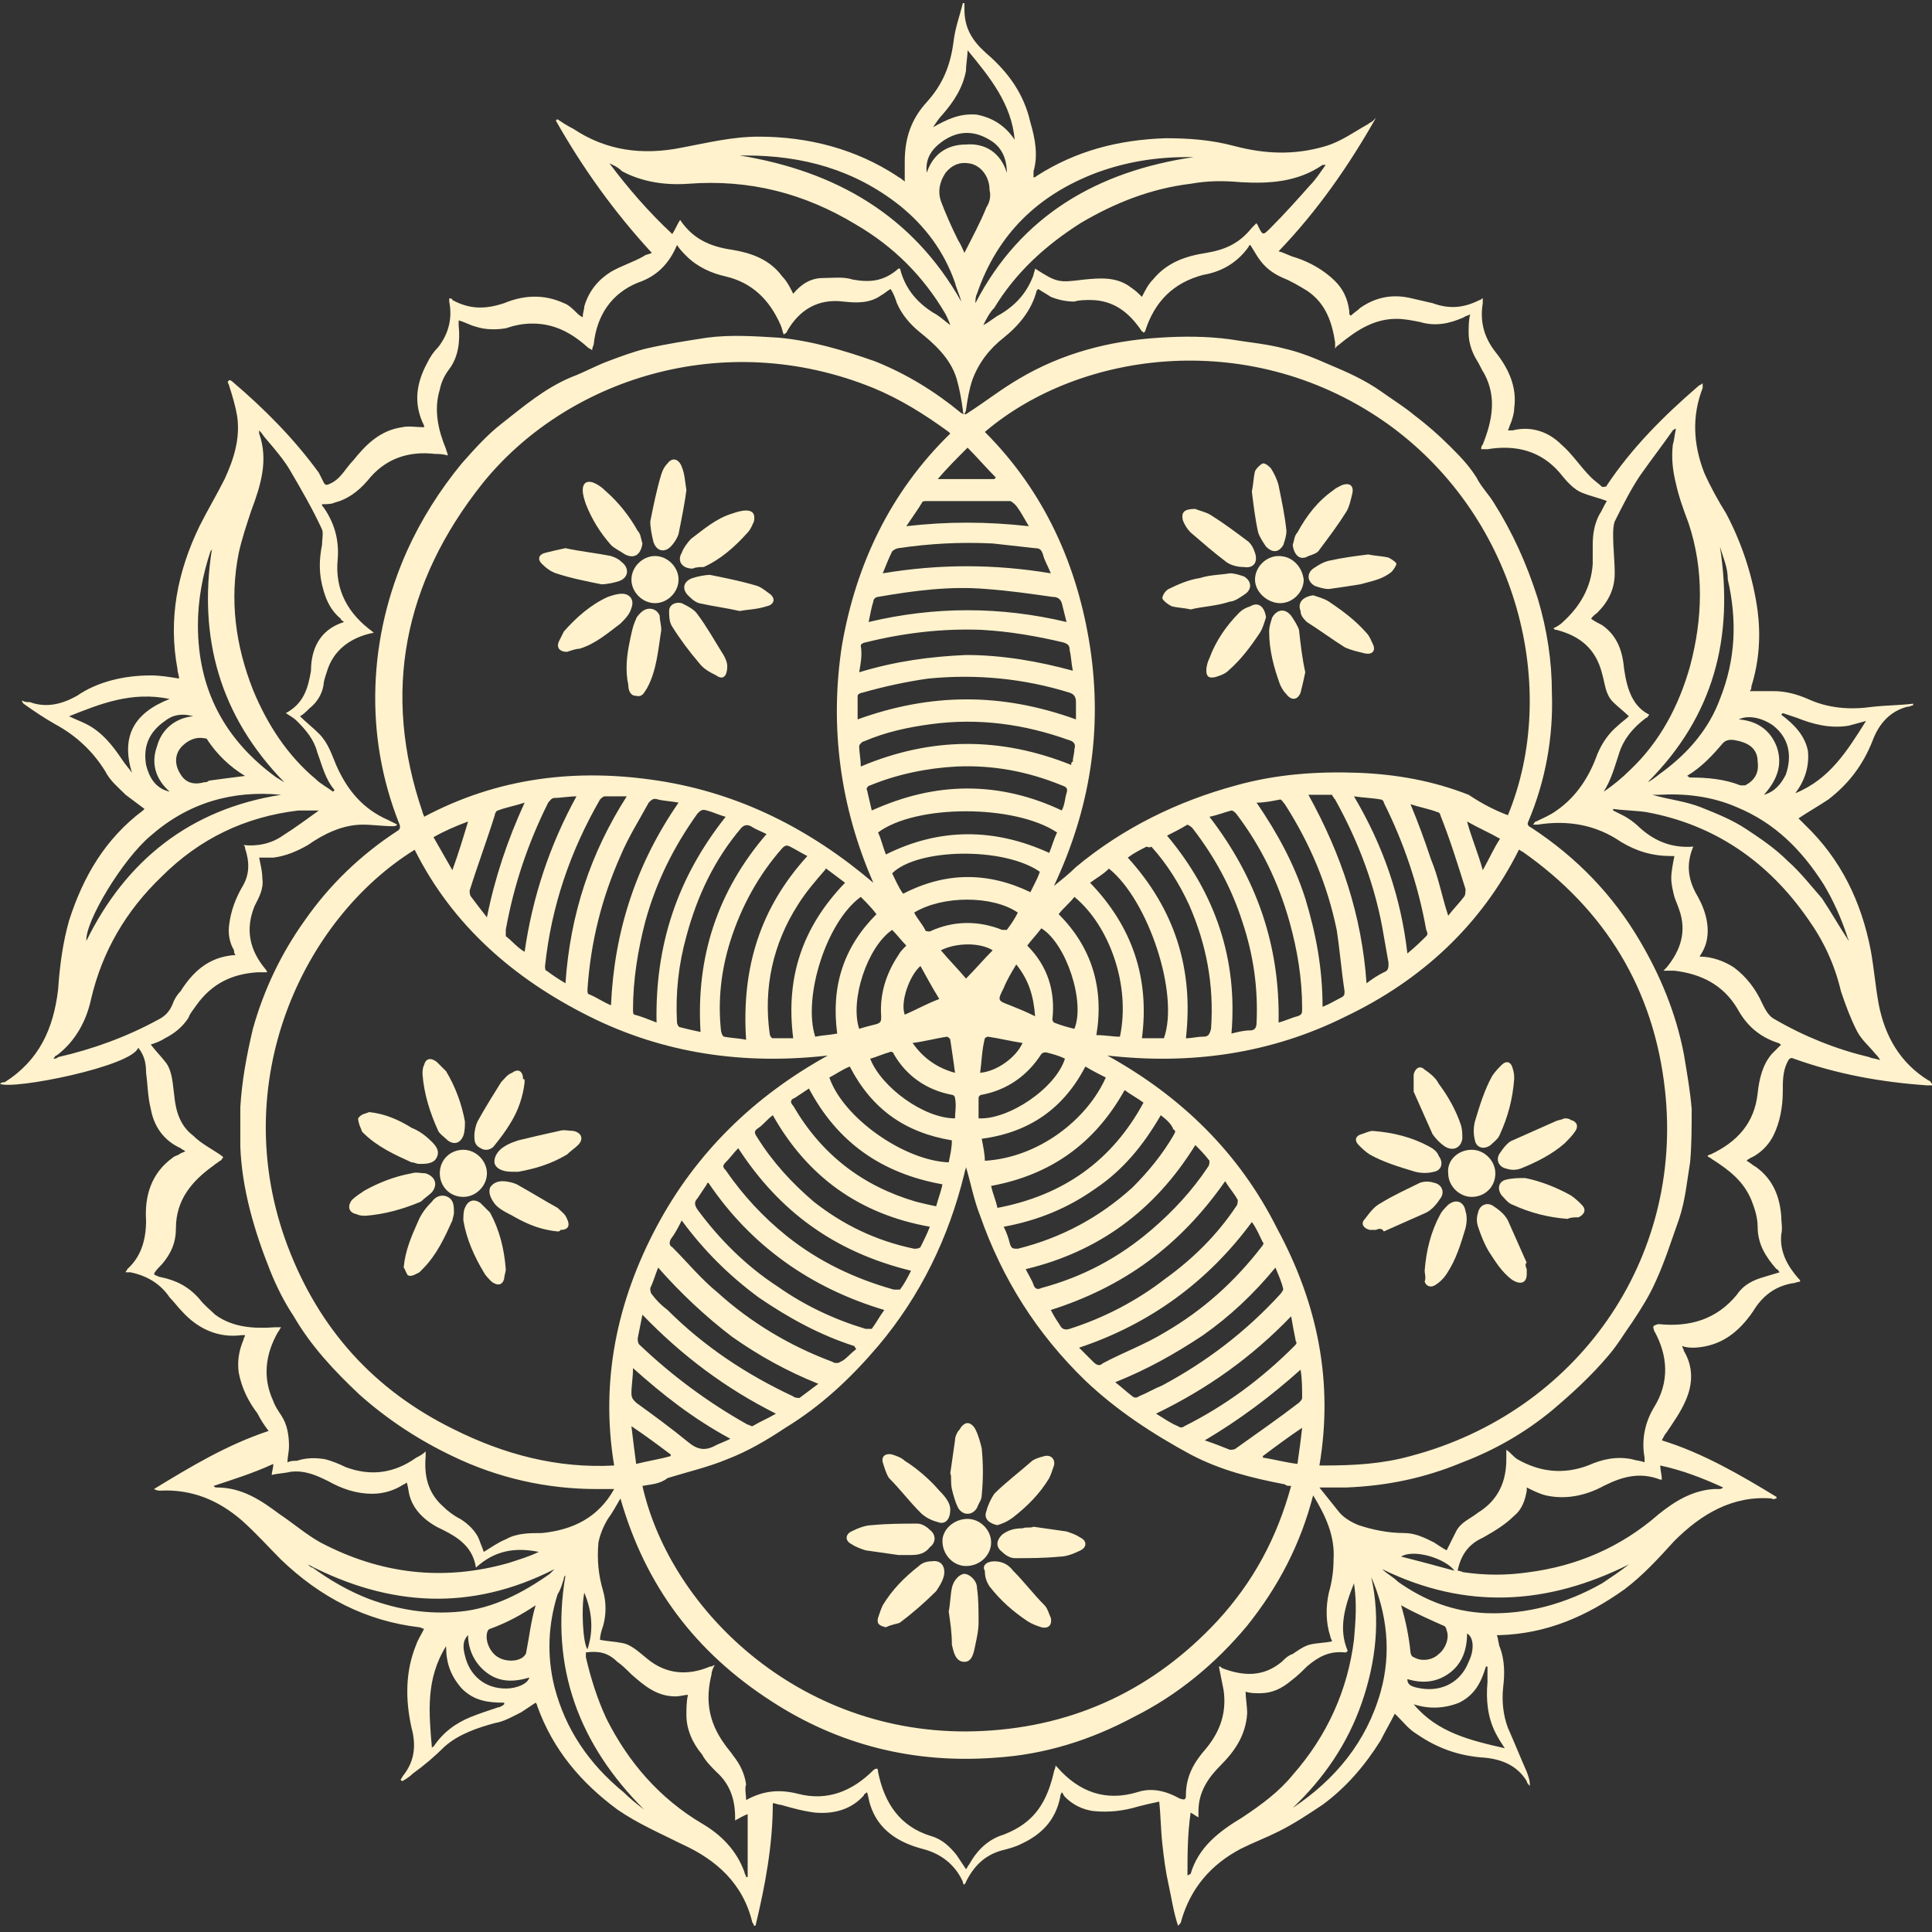 <?xml version="1.0" encoding="utf-8"?>
<!-- Generator: Adobe Illustrator 20.1.0, SVG Export Plug-In . SVG Version: 6.00 Build 0)  -->
<svg version="1.1" id="Ebene_1" xmlns="http://www.w3.org/2000/svg" xmlns:xlink="http://www.w3.org/1999/xlink" x="0px" y="0px"
	 width="123px" height="123px" viewBox="0 0 123 123" style="enable-background:new 0 0 123 123;" xml:space="preserve">
<rect x="0" y="0" width="123" height="123" fill="#333333" stroke="none"/>
<style type="text/css">
	.st0{display:none;}
	.st1{display:inline;fill:#5DFF2A;}
	.st2{fill:#FFF2CC;}
</style>
<g id="bg" class="st0">
	<rect class="st1" width="500" height="500"/>
</g>
<g id="pancha-prajapati-padma">
	<g>
		<path class="st2" d="M87.6,7.5c-1.7,3-3.7,5.9-6.2,8.5c0.4,0.1,0.7,0.3,1.1,0.4c0.9,0.3,1.8,0.8,2.5,1.5c0.5,0.5,0.8,1.1,0.9,1.9
			c0,0.1,0,0.2,0,0.2s0,0,0.1,0.1c0.2-0.2,0.4-0.3,0.6-0.5c1-0.7,2.1-0.9,3.3-0.6c0.4,0.1,0.9,0.2,1.3,0.3c1.1,0.4,2,0.3,3-0.2
			c0.1,0,0.1-0.1,0.2-0.1c0,0.1,0,0.2,0,0.3c-0.2,1.2,0.1,2.2,0.8,3.1c0.8,1,1.4,2.2,1.2,3.6c0,0.3-0.1,0.6-0.2,0.9
			c-0.1,0.2-0.1,0.3-0.2,0.5c0.1,0,0.2,0,0.3,0c1.2-0.3,2.3,0.1,3.1,0.9c0.7,0.6,1.2,1.4,1.9,2.1c0.2,0.2,0.5,0.4,0.7,0.6
			c0.1,0,0.3,0,0.3-0.1c1.6-2.4,3.6-4.4,5.8-6.3c0.1-0.1,0.2-0.1,0.3-0.2c0,0.1,0,0.2,0,0.3c-0.7,1.8-0.6,3.6,0.1,5.4
			c0.4,0.9,0.9,1.8,1.4,2.6c1,1.9,1.7,4,2,6.2c0.2,1.6,0.1,3.2-0.4,4.8c0,0.1,0,0.2-0.1,0.3c0.5,0,1,0,1.5,0c0.8,0,1.5,0.2,2.2,0.5
			c1.3,0.6,2.7,0.7,4.1,0.5c0.9-0.1,1.8-0.1,2.6-0.2v0.1c-0.1,0-0.2,0.1-0.4,0.1c-1.1,0.3-1.8,1.1-2.2,2.2c-0.6,1.5-1.5,2.7-2.8,3.7
			c-0.6,0.4-1.3,0.8-1.9,1.2c0.1,0.1,0.3,0.3,0.4,0.4c2.3,2.2,3.6,4.9,4.2,8c0.2,1.1,0.3,2.3,0.5,3.4c0.4,2.1,1.4,3.8,3.2,4.9
			c0.1,0,0.1,0.1,0.2,0.2c0,0,0,0,0,0.1c-0.1,0-0.2,0-0.3,0c-2.9-0.2-5.7-0.7-8.5-1.7c-0.2-0.1-0.3,0-0.4,0.2
			c-0.3,0.6-0.3,1.2-0.3,1.9c0,1-0.2,2-0.6,2.8c-0.3,0.6-0.8,1.1-1.4,1.4c-0.1,0-0.1,0.1-0.2,0.1c0,0,0,0-0.1,0.1
			c0.2,0.1,0.4,0.3,0.6,0.4c1.1,0.8,1.5,1.9,1.6,3.1c0,0.4,0.1,0.8,0,1.2c-0.1,1.1,0.4,2,1.1,2.8l0.1,0.1c0,0,0,0,0,0.1
			c-0.2,0-0.3,0.1-0.5,0.1c-1.1,0.2-1.9,0.8-2.5,1.8c-0.9,1.3-2,2.2-3.7,2.3c-0.3,0-0.5,0-0.8-0.1c0,0.1,0.1,0.2,0.1,0.3
			c0.6,1,0.6,2.1,0.1,3.2c-0.3,0.7-0.8,1.4-1.2,2c-0.1,0.1-0.2,0.3-0.3,0.5c2.6,0.8,5,2.2,7.3,3.6v0.1c-0.1,0-0.2,0.1-0.3,0
			c-2.5-0.2-4.5,1-6.2,2.7c-1,1.1-2,2.2-3.2,3.1c-2.4,1.7-4.9,2.8-7.9,2.9c-0.1,0-0.1,0-0.2,0c0.1,0.3,0.1,0.6,0.2,0.8
			c0.3,0.8,0.3,1.7,0.2,2.5c-0.1,0.9,0,1.8,0.3,2.6c0.4,0.9,0.8,1.9,1.2,2.8c0.1,0.3,0.2,0.5,0.2,0.9c-0.1-0.1-0.2-0.2-0.2-0.3
			c-0.6-1-1.6-1.4-2.7-1.5c-1.6-0.1-3-0.6-4.3-1.5c-0.5-0.3-0.8-0.7-1.2-1.1c-0.1-0.1-0.1-0.1-0.2-0.2c-0.3,0.6-0.6,1.1-0.9,1.7
			c-1,1.6-2.2,3-3.7,4.1c-0.9,0.6-1.8,1.2-2.8,1.7c-0.8,0.4-1.6,0.7-2.4,1.1c-1.9,1-3.2,2.5-3.8,4.6c0,0.1-0.1,0.2-0.1,0.2
			s0,0-0.1,0.1c-0.3-0.9-0.4-1.7-0.6-2.6s-0.3-1.7-0.4-2.6s-0.1-1.8-0.2-2.7c-0.5,0.1-0.9,0.2-1.3,0.3c-1,0.3-1.9,0.4-2.9,0.3
			c-0.7-0.1-1.3-0.4-1.8-0.9c-0.1-0.1-0.1-0.2-0.2-0.3c-0.1,0.2-0.1,0.2-0.1,0.3c-0.3,1.5-1.2,2.4-2.5,3c-0.4,0.2-0.8,0.3-1.2,0.4
			c-1.1,0.3-1.8,1-2.3,2c0,0.1-0.1,0.1-0.1,0.2c-0.1-0.1-0.1-0.1-0.1-0.2c-0.5-1.1-1.4-1.8-2.6-2.1c-1.5-0.4-2.8-1.2-3.3-2.8
			c-0.1-0.3-0.1-0.5-0.2-0.8c-0.1,0.1-0.2,0.1-0.2,0.2c-0.8,0.9-1.9,1.2-3.1,1.1c-0.8-0.1-1.5-0.3-2.2-0.5c-0.2,0-0.3-0.1-0.5-0.1
			c0,2.7-0.5,5.3-1.1,7.8H48c0-0.1-0.1-0.2-0.1-0.2c-0.6-2.5-2.3-4-4.5-5c-1.4-0.7-2.8-1.3-4.1-2.2c-2.3-1.7-4.1-3.8-5.1-6.6
			c0,0,0-0.1-0.1-0.2c-0.3,0.2-0.6,0.4-0.9,0.6c-0.6,0.3-1.1,0.6-1.7,0.7c-1.1,0.3-2.3,0.7-3.2,1.5c-0.6,0.6-1.3,1.2-2,1.7
			c-0.2,0.2-0.5,0.4-0.7,0.5c0,0,0,0-0.1-0.1c0.1-0.1,0.1-0.2,0.2-0.3c0.7-0.9,0.8-1.9,0.5-3c-0.4-1.8-0.4-3.6,0.3-5.3
			c0.1-0.3,0.3-0.6,0.5-1c-0.1,0-0.2-0.1-0.3-0.1c-3.4-0.4-6.3-1.9-8.8-4.3c-0.8-0.8-1.6-1.7-2.5-2.5c-1.5-1.3-3.2-2-5.2-1.9
			c-0.1,0-0.2,0-0.4-0.1c2.3-1.4,4.6-2.8,7.3-3.7c-0.3-0.4-0.5-0.7-0.7-1.1c-0.6-0.8-1-1.6-1.2-2.6c-0.1-0.7,0-1.4,0.3-2.1
			c0-0.1,0.1-0.2,0.1-0.3c-0.1,0-0.1,0-0.2,0c-1.5,0.2-2.8-0.4-3.8-1.5c-0.3-0.3-0.5-0.6-0.8-0.9c-0.6-0.9-1.5-1.4-2.5-1.6
			c-0.1,0-0.2,0-0.3,0c0-0.1,0.1-0.1,0.1-0.2C9,80,9.3,78.9,9.3,77.7c-0.1-1.5,0.3-3,1.7-4c0.1-0.1,0.2-0.1,0.4-0.2
			c0.1-0.1,0.2-0.1,0.4-0.2c-0.1-0.1-0.2-0.1-0.3-0.2c-1.1-0.5-1.7-1.4-1.9-2.5c-0.2-0.8-0.2-1.6-0.3-2.3c0-0.6-0.1-1.1-0.5-1.6
			c-0.4,1.2-8,2.7-8.8,2.3c0.1-0.1,0.2-0.1,0.3-0.1c2.2-1.4,3.1-3.4,3.4-5.9c0.1-1.5,0.3-3,0.7-4.4c0.9-2.8,2.3-5.2,4.7-7l0.1-0.1
			c-0.4-0.3-0.8-0.6-1.2-0.9c-0.5-0.5-1-0.9-1.3-1.5c-0.8-1.3-1.9-2.3-3.2-3c-0.7-0.4-1.3-0.8-2-1.3c0,0-0.1-0.1-0.1-0.2
			c0.2,0.1,0.3,0.1,0.5,0.1c1.1,0.4,2.1,0.1,3-0.4c1.3-0.9,3-1.3,4.7-1.3c0.6,0,1.2,0.1,1.8,0.2c0-0.2-0.1-0.4-0.1-0.6
			c-0.6-3.2,0-6.2,1.4-9.1c0.5-1,1.1-2,1.6-3c0.6-1.3,1-2.6,0.8-4c-0.1-0.6-0.3-1.3-0.5-1.9c0-0.1-0.1-0.2-0.1-0.3c0,0,0,0,0.1-0.1
			c0.1,0,0.2,0.1,0.2,0.1c2,1.7,3.9,3.6,5.5,5.8c0.1,0.2,0.2,0.4,0.3,0.6c0.1,0.2,0.2,0.2,0.4,0.1c0.7-0.3,1-1,1.5-1.5
			c0.8-1,1.7-1.9,3.1-2.1c0.4-0.1,0.9,0,1.4,0v-0.1c-0.7-1.4-0.5-2.7,0.2-4c0.2-0.4,0.4-0.7,0.7-1c0.7-0.9,0.9-1.9,0.7-2.9
			c0-0.1,0-0.1,0-0.2c0.1,0,0.2,0,0.2,0.1c1.1,0.6,2.1,0.6,3.3,0.2c1.2-0.5,2.5-0.6,3.8,0c0.3,0.1,0.6,0.4,0.8,0.6
			c0.1,0.1,0.2,0.2,0.4,0.3c0-0.3,0.1-0.5,0.1-0.7c0.3-1,0.9-1.7,1.7-2.2c0.7-0.4,1.4-0.6,2.1-1c0.1-0.1,0.3-0.1,0.5-0.2
			c-2.4-2.6-4.4-5.4-6.1-8.4c0,0,0-0.1,0.1-0.1c0.3,0.2,0.6,0.4,1,0.6c2.1,1.4,4.4,1.7,6.9,1.2c1.6-0.3,3.2-0.7,4.9-0.7
			c3.2,0,6.2,0.8,8.8,2.5c0.1,0.1,0.2,0.1,0.3,0.2c0.1,0.1,0.2,0.1,0.2,0.2c0-0.4,0-0.9,0-1.3c0-1.5,0.4-2.7,1.4-3.8
			s1.5-2.3,1.7-3.8c0.1-0.9,0.4-1.7,0.6-2.5h0.1c0,0.1,0,0.3,0,0.4c0,1.2,0.5,2,1.4,2.8c1.4,1.2,2.4,2.6,2.8,4.4
			c0.3,1,0.5,2.1,0.2,3.1c0,0.1,0,0.2,0,0.4c0.1,0,0.2-0.1,0.2-0.1c2.5-1.6,5.2-2.3,8.2-2.4c1.5,0,2.9,0.1,4.4,0.5
			c1.9,0.5,3.8,0.6,5.8,0c1-0.3,1.8-0.9,2.7-1.4c0.1-0.1,0.2-0.1,0.3-0.2C87.6,7.5,87.6,7.5,87.6,7.5z M39.1,94.8
			c-0.4,0-0.7,0-1.1,0c-3.2,0-6.3-0.7-9.2-2.1c-2.1-1-4.1-2.3-5.9-3.9c-1.6-1.5-3.1-3.1-4.2-5c-0.6-0.9-1.1-1.9-1.5-2.9
			c-1-2.5-1.8-5.2-1.9-7.9c0-0.8,0-1.7,0-2.5c0.1-1.7,0.4-3.3,0.8-5c0.7-2.5,1.8-4.8,3.3-6.9c1.6-2.3,3.6-4.2,5.9-5.7
			c0.2-0.1,0.2-0.3,0.1-0.5c-1.1-2.8-1.6-5.7-1.5-8.7s0.8-5.9,2-8.6c0.9-2,2.1-3.9,3.5-5.6c0.8-0.9,1.6-1.8,2.5-2.5
			c1.4-1.1,2.8-2.3,4.5-3c0.8-0.3,1.5-0.7,2.3-1s1.6-0.6,2.4-0.8c1.3-0.3,2.6-0.5,3.9-0.7c1.5-0.2,3-0.1,4.6,0
			c2.1,0.2,4.1,0.8,6.1,1.5c2,0.8,3.8,1.9,5.5,3.3c0.2,0.1,0.3,0.1,0.4,0c1.1-0.7,2.1-1.5,3.3-2.2c2.7-1.6,5.7-2.4,8.9-2.6
			c1.5-0.1,3-0.1,4.5,0.1c1.2,0.2,2.4,0.3,3.5,0.6c0.9,0.2,1.9,0.6,2.8,1c1.2,0.5,2.3,1,3.3,1.7c0.7,0.5,1.5,1,2.1,1.5
			c0.8,0.6,1.6,1.3,2.3,2c0.6,0.6,1.2,1.2,1.7,2c0.3,0.6,0.8,1.1,1.1,1.6c1.2,1.9,2.1,3.9,2.8,6.1c0.6,2,0.9,4,0.9,6
			c0.1,2.8-0.4,5.6-1.5,8.2c-0.1,0.2,0,0.3,0.2,0.4c2.9,1.9,5.2,4.3,6.9,7.2c1.3,2.2,2.3,4.6,2.8,7.2c0.2,1.2,0.4,2.3,0.5,3.5
			c0,1.1,0,2.3-0.1,3.4c-0.2,1.2-0.3,2.4-0.7,3.6c-0.5,1.4-0.9,2.7-1.5,4c-0.4,0.9-0.9,1.7-1.5,2.6c-0.5,0.7-0.9,1.4-1.5,2.1
			c-1.1,1.3-2.3,2.4-3.6,3.5c-1.7,1.4-3.6,2.5-5.7,3.3c-2.4,1-4.8,1.5-7.4,1.6c-0.5,0-1.1,0-1.7,0c0.4,0.5,0.8,1,1.2,1.5
			c0.3,0.4,0.8,0.7,1.3,0.9c0.9,0.3,1.9,0.5,2.9,0.5c0.7,0,1.3,0.3,1.9,0.6c0.3,0.2,0.6,0.4,0.8,0.5c0.2-0.4,0.4-0.8,0.6-1.2
			c0.3-0.6,0.9-0.8,1.4-1.2c1.3-0.8,1.8-2,1.8-3.4c0-0.2,0-0.3,0-0.6c0.3,0.2,0.4,0.4,0.7,0.6c1.4,0.8,2.9,1,4.5,0.4
			c0.9-0.4,1.8-0.6,2.8-0.4c0.3,0.1,0.6,0.1,0.8,0.2V93c0-0.1,0-0.1,0-0.2c-0.2-1.1,0-2.2,0.6-3.2c1-1.6,0.9-3.3,0-4.9
			c0-0.1-0.1-0.2,0-0.3c0,0,0.2-0.1,0.3-0.1c2,0.2,3.7-0.3,5-1.9c0.4-0.6,1-0.9,1.7-1.1c0.3-0.1,0.7-0.2,1-0.3
			c-0.1-0.1-0.1-0.2-0.2-0.2c-0.7-0.8-1.2-1.6-1.2-2.7c0-0.6-0.2-1.2-0.4-1.7c-0.5-1.2-1.4-1.9-2.5-2.6c-0.1-0.1-0.2-0.1-0.3-0.2
			c0.1-0.1,0.2-0.1,0.2-0.1c1.7-0.8,2.8-2,3-3.9c0.1-0.9,0.3-1.8,0.9-2.5c0.2-0.2,0.4-0.4,0.6-0.6c-0.1,0-0.1-0.1-0.2-0.1
			c-1.2-0.4-2-1.1-2.6-2.2c-0.9-1.5-2.3-2.2-4-2.4c-0.2,0-0.4,0-0.7,0c0.1-0.1,0.1-0.1,0.2-0.2c0.9-1.1,1.3-2.3,0.8-3.7
			c-0.1-0.3-0.2-0.5-0.3-0.8c-0.1-0.4-0.2-0.8-0.2-1.2s0.1-0.9,0.2-1.4c0,0-0.1,0-0.2,0c-1.2,0-2.2-0.3-3.2-0.9
			c-1.6-1.1-3.4-1.4-5.3-1.1c-0.1,0-0.2,0-0.3,0c0.1-0.1,0.1-0.2,0.2-0.2c0.4-0.2,0.9-0.4,1.3-0.7c1.3-0.9,2.1-2.2,2.6-3.6
			c0.3-0.7,0.7-1.3,1.3-1.8c0.2-0.2,0.5-0.4,0.7-0.6c-0.3-0.3-0.7-0.6-1-0.9c-0.5-0.5-0.5-1.1-0.7-1.8c-0.4-1.6-1.4-2.4-2.9-2.8
			c-0.1,0-0.1,0-0.2-0.1c0.2-0.1,0.4-0.2,0.6-0.4c1.1-1,1.8-2.2,1.9-3.7c0-0.4,0-0.8,0-1.2c0-0.7,0.1-1.3,0.4-1.9
			c0.2-0.3,0.3-0.6,0.5-0.9c-0.5-0.2-1-0.3-1.5-0.5c-0.6-0.2-1.1-0.8-1.5-1.3c-1.2-1.4-2.8-1.8-4.6-1.5c-0.1,0-0.3,0-0.4,0
			c0-0.1,0-0.2,0.1-0.3c0.6-1.5,0.9-3,0.1-4.5c-0.2-0.3-0.3-0.6-0.5-0.9c-0.3-0.5-0.5-1.1-0.5-1.7c0-0.4,0-0.8,0.1-1.2
			c-0.1,0.1-0.3,0.1-0.4,0.2c-0.9,0.4-1.8,0.6-2.8,0.3c-0.5-0.1-1-0.2-1.5-0.2c-1.4,0-2.5,0.7-3.6,1.6C85.2,22,85.1,22,85,22.2
			c0-0.2,0-0.3,0-0.4c-0.2-1.3-0.6-2.5-1.8-3.3c-0.5-0.3-1-0.6-1.5-0.8c-0.7-0.3-1.2-0.7-1.6-1.3c-0.2-0.3-0.3-0.5-0.5-0.8
			c-0.1,0-0.1,0.1-0.1,0.1c-0.7,1-1.7,1.6-2.9,1.8c-1.9,0.5-3.1,1.7-3.7,3.6l-0.1,0.1c0-0.1-0.1-0.1-0.1-0.1c-0.8-1.2-1.8-2-3.3-2
			c-0.3,0-0.7,0-1,0.1c-0.5,0-1-0.1-1.5-0.3c-0.3-0.2-0.5-0.3-0.8-0.5L66,18.5c-0.3,1.2-1.1,2.2-2.1,3c-0.9,0.7-1.6,1.6-2,2.7
			c-0.2,0.6-0.3,1.2-0.4,1.9c0,0.1-0.1,0.2-0.1,0.3c-0.1-0.1-0.1-0.2-0.1-0.3c-0.1-0.7-0.2-1.3-0.4-2c-0.4-1.3-1.4-2.2-2.4-3
			c-0.6-0.5-1.1-1.1-1.4-1.8c-0.1-0.3-0.2-0.6-0.4-0.9c-0.2,0.1-0.4,0.3-0.6,0.4c-0.7,0.5-1.5,0.5-2.4,0.4c-1.6-0.2-2.8,0.5-3.6,1.9
			c0,0.1-0.1,0.1-0.2,0.2c-0.1-0.2-0.1-0.4-0.2-0.6c-0.7-1.6-1.8-2.7-3.5-3.1c-0.9-0.2-1.8-0.6-2.5-1.3c-0.2-0.2-0.4-0.4-0.6-0.7
			c-0.5,1.2-1.3,2-2.5,2.4c-1.7,0.7-2.6,2.1-2.8,3.9c0,0.1-0.1,0.2-0.1,0.4c-0.1-0.1-0.2-0.1-0.3-0.2c-1-0.9-2.1-1.5-3.5-1.5
			c-0.6,0-1.1,0.1-1.7,0.3c-0.6,0.1-1.3,0.1-1.9-0.1c-0.4-0.1-0.7-0.3-1.1-0.4c0,0.1,0,0.2,0,0.3c0.1,1,0,2-0.6,2.8
			c-0.3,0.4-0.5,0.8-0.6,1.3c-0.4,1.3-0.1,2.6,0.4,3.8c0,0.1,0.1,0.2,0.1,0.4c-0.3-0.1-0.6-0.1-0.8-0.1c-1.7-0.2-3.2,0.3-4.3,1.7
			c-0.6,0.7-1.3,1.2-2.1,1.4c-0.2,0.1-0.5,0.1-0.8,0.1c0,0.1,0,0.1,0.1,0.2c0.7,1,1,2.1,0.9,3.3c-0.2,2,0.7,3.5,2.2,4.6l0.1,0.1l0,0
			h-0.1c-1.4,0.3-2.5,1.1-2.9,2.5c-0.1,0.3-0.2,0.6-0.2,0.8c-0.1,0.6-0.4,1.1-0.9,1.5c-0.2,0.2-0.4,0.4-0.6,0.5
			c0.4,0.4,0.8,0.7,1.2,1.1c0.6,0.6,0.8,1.3,1.1,2c0.7,1.6,1.7,2.8,3.3,3.5c0.2,0.1,0.4,0.2,0.6,0.3c-0.1,0.1-0.2,0.1-0.3,0.1
			c-0.6,0-1.3-0.1-1.9-0.1c-1.3,0-2.5,0.6-3.5,1.3c-0.7,0.4-1.4,0.7-2.2,0.8c-0.3,0-0.6,0-0.9,0c0.1,0.5,0.2,0.9,0.2,1.3
			c0.1,0.7-0.2,1.2-0.5,1.8c-0.6,1.5-0.3,2.8,0.7,4c0,0,0.1,0.1,0.1,0.2c-0.2,0-0.4,0-0.6,0c-1.6,0.1-2.9,0.7-3.9,2.1
			c-0.2,0.3-0.4,0.5-0.5,0.8c-0.4,0.6-0.9,1-1.5,1.3c-0.3,0.2-0.6,0.3-0.9,0.4c0.3,0.4,0.7,0.8,1,1.2c0.4,0.6,0.4,1.4,0.5,2.1
			c0.1,1,0.4,1.9,1.2,2.5c0.5,0.5,1.1,0.8,1.7,1.2c0.1,0.1,0.2,0.1,0.2,0.2c-0.1,0.1-0.1,0.2-0.2,0.2c-0.1,0.1-0.3,0.2-0.4,0.3
			c-1.4,1-2.4,2.2-2.4,4c0,0.9-0.3,1.6-0.9,2.3c-0.2,0.2-0.4,0.4-0.5,0.6c0,0,0,0,0.1,0.1c0.1,0,0.2,0.1,0.3,0.1
			c1,0.2,1.8,0.6,2.5,1.4c0.3,0.4,0.7,0.7,1,1c1.1,0.8,2.4,0.9,3.8,0.8c0.1,0,0.2,0,0.4,0c-0.1,0.1-0.1,0.2-0.2,0.3
			c-0.8,1.4-1,2.9-0.3,4.4c0.1,0.3,0.3,0.6,0.5,0.9c0.4,0.6,0.5,1.3,0.5,2c0,0.3-0.1,0.7-0.1,1c0.2-0.1,0.4-0.1,0.6-0.1
			c0.6-0.2,1.2-0.2,1.8-0.1c0.4,0.1,0.9,0.3,1.3,0.5c1.6,0.6,3.1,0.4,4.5-0.6c0.2-0.1,0.4-0.2,0.6-0.4c0,0.1,0,0.2,0,0.3
			c-0.1,1.2,0.1,2.3,1.1,3.2c0.3,0.3,0.7,0.6,1.1,0.8c0.5,0.3,1,0.8,1.2,1.3c0.1,0.3,0.2,0.5,0.3,0.8c0.5-0.3,0.9-0.6,1.4-0.8
			c0.7-0.4,1.5-0.4,2.3-0.4C36.5,97.4,38.1,96.6,39.1,94.8z M60.5,27.6c-0.1-0.1-0.1-0.1-0.1-0.1c-1.5-1.1-3.1-2.1-4.8-2.8
			C46,20.8,36,24.2,30.7,30.8c-5,6.3-6.4,13.3-3.8,20.9c0,0.1,0.1,0.2,0.1,0.3c4.7-2.5,9.7-3.1,14.9-2.3s9.7,3.1,13.7,6.5
			c-2.1-4.8-2.8-9.9-2-15.1C54.5,35.9,56.7,31.3,60.5,27.6z M96,51.9c3.3-8,0.7-18.8-7.5-24.8c-8.7-6.3-19.7-4.8-25.8,0.4
			c3.8,3.8,5.9,8.5,6.7,13.7c0.8,5.3,0,10.3-2.3,15.2c0.5-0.4,1-0.8,1.4-1.2c3-2.5,6.5-4.2,10.2-5.2c2.5-0.7,5.1-0.9,7.8-0.8
			c2.4,0.1,4.7,0.5,7,1.4C94.4,51.2,95.2,51.6,96,51.9z M40.9,94.6c1.8,8,10.3,16.2,21.7,15.6c5.9-0.3,10.9-2.7,14.9-7
			c2.3-2.5,3.8-5.3,4.7-8.6c-0.2,0-0.3,0-0.4-0.1c-2.1-0.4-4.1-0.9-6-1.9c-2.4-1.3-4.7-2.8-6.7-4.7c-3.1-3-5.3-6.5-6.7-10.5
			c-0.4-1-0.6-2.1-0.9-3.1c0,0.1-0.1,0.3-0.1,0.4c-1,4.1-2.8,7.8-5.5,11c-1.7,2-3.6,3.8-5.9,5.2c-1.2,0.8-2.4,1.5-3.7,2
			c-1.2,0.5-2.5,0.8-3.8,1.2C42,94.5,41.4,94.5,40.9,94.6z M70.5,67.2c4.7,2.6,8.4,6.2,10.8,11C83.9,83,84.9,88,84,93.3
			c0.1,0,0.1,0,0.1,0c0.1,0,0.2,0,0.2,0c1.9,0,3.7-0.1,5.5-0.6c10.6-2.8,17.4-12.5,16.2-23.3c-0.7-6.4-3.8-11.5-9.1-15.2
			c-0.1,0-0.1-0.1-0.2-0.1c-2.4,4.8-6.2,8.3-11,10.6C80.9,67.1,75.8,67.8,70.5,67.2z M26.4,54.1c-7.1,4.4-12,14.8-8.1,25.2
			c2,5.3,5.5,9.2,10.6,11.7c3.2,1.6,6.6,2.5,10.2,2.3c-0.9-5.4,0.2-10.5,2.7-15.2s6.2-8.3,10.9-10.9c-5.3,0.6-10.4-0.1-15.2-2.5
			C32.7,62.3,28.8,58.9,26.4,54.1z M47.5,114.6C47.6,114.6,47.6,114.6,47.5,114.6c1.1-0.6,2.1-0.7,3.3-0.4c1.9,0.5,3.5-0.2,4.8-1.5
			c0.1-0.1,0.2-0.1,0.2-0.1c0.1,0,0.1,0.1,0.1,0.2c0.4,2,1.4,3.5,3.4,4.1c0.7,0.2,1.2,0.7,1.6,1.2c0.2,0.3,0.4,0.6,0.6,0.9
			c0.1-0.1,0.1-0.2,0.2-0.3c0.5-0.9,1.2-1.6,2.2-1.9c0.5-0.2,0.9-0.4,1.3-0.7c1.1-0.8,1.6-2,1.9-3.3c0-0.1,0.1-0.2,0.1-0.4
			c0.1,0.1,0.1,0.1,0.1,0.1c1.4,1.6,3.1,2.2,5.1,1.6c0.9-0.3,1.8-0.1,2.7,0.4c0.3,0.1,0.4,0.1,0.4-0.2c0-1.2,0.5-2.1,1.3-3
			c0.9-1.1,1.3-2.3,1.1-3.7c-0.1-0.5-0.2-1-0.3-1.5c0.1,0,0.1,0,0.2,0.1c1.3,0.5,2.6,0.6,3.8-0.4c0.2-0.2,0.4-0.4,0.7-0.5
			c0.3-0.2,0.7-0.5,1.1-0.6s0.9-0.1,1.4-0.2c0-0.1-0.1-0.2-0.1-0.3c-0.3-0.9-0.3-1.9-0.1-2.8c0.2-0.7,0.3-1.4,0.3-2.1
			c0.1-1.5-0.5-2.8-1.3-4.1c-0.8,3.1-2.2,5.8-4.2,8.3c-2,2.4-4.4,4.4-7.2,5.8c-2.8,1.5-5.7,2.4-8.8,2.6c-5.2,0.4-10-0.8-14.3-3.6
			c-4.8-3.1-8-7.3-9.6-12.9c-0.3,0.5-0.5,0.9-0.8,1.3c-0.3,0.5-0.5,1-0.6,1.5c-0.1,1.1,0,2.1,0.3,3.1c0.2,0.7,0.2,1.5,0,2.2
			c-0.1,0.3-0.2,0.6-0.2,0.9c0.5,0.1,0.9,0.1,1.4,0.2c0.6,0.1,1.1,0.6,1.6,1c1.2,1,2.6,1.1,4,0.5c0.1,0,0.1,0,0.3-0.1
			c-0.1,0.2-0.2,0.4-0.2,0.6c-0.4,1.6-0.2,3,0.8,4.4c0.2,0.3,0.4,0.5,0.6,0.8c0.4,0.5,0.7,1.1,0.8,1.8
			C47.4,113.9,47.5,114.2,47.5,114.6z M15,60.8c-0.1-0.1-0.1-0.2-0.1-0.3c-0.3-0.5-0.4-1.1-0.3-1.7c0.1-0.8,0.4-1.6,0.8-2.3
			c0.5-0.8,0.5-1.6,0.2-2.5c0-0.1,0-0.1-0.1-0.2c0.9,0.1,1.8-0.1,2.5-0.6c0.8-0.5,1.6-1.1,2.3-1.6c-0.4,0-0.9,0-1.3,0
			c-3.4,0.4-6.3,1.8-8.7,4.2C8,58,6.5,60.6,5.8,63.6c-0.3,1.4-1,2.7-2.2,3.6c-0.1,0-0.1,0.1-0.2,0.2c0.1,0,0.2,0,0.3-0.1
			c2.2-0.5,4.4-1.3,6.4-2.4c0.4-0.2,0.7-0.5,0.9-1c0.1-0.3,0.3-0.6,0.5-0.8C12.2,62,13.2,60.9,15,60.8z M107.8,53.9
			c-0.5,1.2-0.3,2.2,0.3,3.2c0.5,0.9,0.8,2,0.5,3c-0.1,0.3-0.2,0.5-0.4,0.8c0.8,0,1.6,0.3,2.2,0.7c0.8,0.6,1.4,1.4,1.8,2.3
			c0.2,0.4,0.4,0.8,0.8,1c1.9,1.1,3.9,1.9,6,2.4c0.2,0.1,0.5,0.1,0.7,0.2c-0.1-0.2-0.2-0.3-0.3-0.4c-0.4-0.5-0.9-0.9-1.2-1.5
			c-0.4-0.8-0.7-1.6-1-2.5c-0.4-1.7-1.1-3.2-2.1-4.6c-2.5-3.6-5.9-6-10.3-6.8c-0.7-0.1-1.4-0.1-2.1-0.2v0.1c0.2,0.1,0.4,0.2,0.6,0.3
			c0.4,0.2,0.8,0.5,1.1,0.8C105.4,53.6,106.5,54,107.8,53.9z M21.9,39.6c-0.1-0.1-0.2-0.1-0.2-0.2c-0.6-0.5-0.9-1.1-1.1-1.8
			c-0.3-1-0.3-1.9-0.1-2.9c0-0.3,0.1-0.8,0-1c-0.6-1.3-1.3-2.5-2-3.7c-0.4-0.7-1-1.4-1.6-2.1c-0.1-0.1-0.2-0.3-0.4-0.5
			c0,0.1,0,0.2,0,0.2c0.6,1.7,0.1,3.3-0.5,4.9c-0.3,0.9-0.6,1.8-0.8,2.7c-0.6,3-0.2,5.9,0.9,8.7c0.9,2.2,2.2,4.2,4,5.7
			c0.3,0.3,0.7,0.5,1.1,0.8c0,0,0,0,0.1-0.1c-0.6-0.7-0.8-1.6-1.1-2.4c-0.2-0.8-0.7-1.4-1.3-2c-0.2-0.2-0.4-0.3-0.7-0.5
			c1.1-0.6,1.4-1.5,1.6-2.7C19.8,41.4,20.3,40.1,21.9,39.6z M105,45.5C105,45.6,105,45.6,105,45.5c-0.1,0.1-0.1,0.2-0.2,0.2
			c-0.8,0.6-1.4,1.3-1.7,2.2c-0.3,0.9-0.5,1.7-1,2.5c0.6-0.4,1.2-0.9,1.7-1.4c1.9-1.8,3.1-4.1,3.8-6.6c0.8-3,0.9-6.1-0.1-9.1
			c-0.3-0.8-0.6-1.6-0.8-2.5c-0.2-0.8-0.3-1.6-0.2-2.5c0.1-0.3,0.1-0.6,0.2-1c-0.1,0-0.2,0.1-0.2,0.1c-0.7,1-1.4,1.9-2.1,2.9
			c-0.6,0.9-1.1,1.9-1.6,2.9c-0.1,0.3-0.1,0.6-0.1,0.9c0,0.8,0.1,1.6,0.1,2.4c0,1-0.4,1.8-1.1,2.5c-0.1,0.1-0.3,0.2-0.4,0.4
			c0.3,0.2,0.5,0.3,0.7,0.4c1,0.7,1.3,1.7,1.4,2.8C103.6,44,104,45,105,45.5z M62.6,20.7C62.7,20.7,62.7,20.7,62.6,20.7
			c0.4-0.2,0.7-0.5,1.1-0.7c1-0.6,1.7-1.4,2.1-2.5c0-0.1,0.1-0.3,0.1-0.4c1.4,0.9,1.5,0.9,3.1,0.7c1-0.1,2.1-0.2,3,0.5
			c0.3,0.2,0.5,0.4,0.7,0.6c0.2-0.4,0.4-0.8,0.7-1.1c0.9-1.1,2.1-1.5,3.4-1.7c1.2-0.2,2.1-0.6,2.9-1.6c0.1-0.1,0.2-0.2,0.3-0.3
			c0,0.1,0.1,0.1,0.1,0.2c0.3,0.6,0.3,0.6,0.8,0.1c0.9-0.9,1.7-1.8,2.5-2.7c0.4-0.4,0.7-0.9,1-1.3c-0.1,0-0.2,0-0.2,0
			c-1.6,1.1-3.4,1.2-5.2,1.1c-1.1-0.1-2.1-0.1-3.2,0.1c-2.5,0.3-4.8,1.2-7,2.5c-2.2,1.4-4.1,3.1-5.5,5.4
			C63,19.9,62.8,20.3,62.6,20.7z M38.8,10.4c1.2,1.6,2.5,3.1,4,4.5c0.2-0.3,0.3-0.6,0.5-0.9c0.8,1.2,1.9,1.7,3.3,1.9
			c1.2,0.2,2.4,0.6,3.2,1.7c0.3,0.3,0.5,0.7,0.7,1.1c0.5-0.6,1.1-1,1.9-1c0.6,0,1.3-0.1,1.9,0.1c1.1,0.2,2,0.1,2.9-0.7
			c0,0,0,0,0.1,0c0.3,1.2,1,2.1,2.1,2.8c0.4,0.2,0.7,0.5,1.1,0.8c-0.1-0.3-0.2-0.5-0.3-0.7c-1.4-2.4-3.3-4.3-5.7-5.7
			c-3.3-2-6.8-2.9-10.7-2.6c-1.4,0.1-2.9-0.1-4.2-0.8C39.3,10.6,39,10.5,38.8,10.4z M13.6,94.6L13.6,94.6c0.1,0.1,0.1,0.1,0.2,0.1
			c1.6,0,2.8,0.8,4,1.7c0.9,0.6,1.7,1.3,2.6,1.8c3.8,2,7.8,2.5,12,1.3c0.6-0.2,1.3-0.4,1.9-0.7c-1.5-0.3-2.8-0.1-4,1
			c-0.2-1.3-1.1-1.9-2.1-2.4c-0.9-0.4-1.8-1.1-2.1-2.1C26,95,26,94.7,25.9,94.4c-0.1,0-0.1,0.1-0.2,0.1c-0.6,0.4-1.3,0.6-2,0.6
			c-1,0-1.9-0.3-2.8-0.8c-0.8-0.4-1.5-0.7-2.4-0.6c-0.4,0.1-0.8,0.1-1.2,0.2c0-0.2,0.1-0.4,0.1-0.7C16.1,93.8,14.8,94.2,13.6,94.6z
			 M75.6,119.4L75.6,119.4l0.2-0.1c0.5-1.7,1.8-2.7,3.3-3.6c1.2-0.8,2.3-1.6,3.2-2.7c2.2-2.5,3.5-5.4,3.9-8.6c0.1-1.2,0.2-2.3,0-3.6
			c-0.6,1.5-1,2.9-0.4,4.3l-0.1,0.1h-0.1c-1-0.1-1.7,0.3-2.4,0.9c-0.3,0.3-0.6,0.6-1,0.9c-0.6,0.5-1.2,0.8-2,0.8
			c-0.3,0-0.6,0-0.9-0.1c0,0.4,0.1,0.9,0.1,1.4c-0.1,1.4-0.8,2.4-1.7,3.3c-0.8,0.8-1.4,1.7-1.4,2.9c0,0.1,0,0.3,0,0.4
			c-0.2-0.1-0.3-0.2-0.5-0.3C75.6,116.8,75.6,118.1,75.6,119.4z M92.8,100c0.2,0,0.3,0.1,0.4,0.1c1.4,0.2,2.7,0.2,4.1,0
			c3.1-0.4,5.9-1.6,8.3-3.7c1-0.8,2.1-1.5,3.5-1.6c0.1,0,0.2,0,0.3,0c0.1,0,0.2,0,0.3-0.1c-1.3-0.6-2.6-1.1-4-1.4
			c0,0.3,0.1,0.6,0.1,0.9h-0.1c-1.3-0.5-2.4-0.2-3.6,0.4c-1.1,0.6-2.4,0.9-3.7,0.6c-0.4-0.1-0.8-0.3-1.2-0.5c0,0.1,0,0.1,0,0.2
			c-0.1,0.6-0.3,1.2-0.8,1.6c-0.6,0.6-1.3,1-2,1.4C93.5,98.3,93,99,92.8,100z M37.3,105.2c0,0.1,0,0.2,0,0.3
			c0.3,1.3,0.7,2.6,1.3,3.9c1.4,2.8,3.4,5.1,6.1,6.7c1.2,0.7,2.2,1.7,2.7,3.1c0,0.1,0.1,0.2,0.1,0.3h0.1c0-1.3,0-2.7,0-4
			c-0.3,0.1-0.6,0.3-0.8,0.4c0,0,0,0,0-0.1v-0.1c0-1.1-0.3-2.1-1.2-2.9c-0.3-0.3-0.7-0.7-0.9-1.1c-0.6-0.7-1-1.6-1-2.5
			c0-0.4,0-0.9,0.1-1.3c-0.2,0-0.5,0.1-0.8,0.1c-1.2,0-2-0.7-2.8-1.4c-0.3-0.3-0.6-0.6-0.9-0.8C38.7,105.2,38.1,105.1,37.3,105.2z
			 M41.8,65.1c-0.1-4.9,1.3-9.2,4.4-13.1c-0.4-0.1-0.8-0.3-1.2-0.4c-0.3-0.1-0.4,0-0.6,0.2c-1.5,2.1-2.6,4.3-3.3,6.8
			c-0.5,1.9-0.8,3.8-0.8,5.7c0,0.1,0,0.3,0.1,0.3C40.8,64.7,41.3,64.9,41.8,65.1z M56.3,83.4c-4.7-1.4-8.5-4.1-11.2-8.1
			c0,0-0.1,0-0.1,0.1c-0.2,0.3-0.4,0.6-0.6,0.9c-0.2,0.2-0.2,0.4,0,0.7c1.4,1.9,3.1,3.6,5.1,4.9c1.7,1.2,3.6,2.1,5.6,2.7
			c0.1,0,0.3,0,0.4,0C55.8,84.2,56,83.8,56.3,83.4z M54.7,42.8c2.3-0.7,4.5-1,6.8-1.1c2.3,0,4.6,0.4,6.8,1c-0.1-0.5-0.1-0.9-0.2-1.3
			c0-0.3-0.1-0.4-0.4-0.5c-1.7-0.4-3.4-0.7-5.2-0.8c-2.5-0.1-5,0.2-7.4,0.8c-0.1,0-0.3,0.1-0.3,0.2C54.9,41.7,54.8,42.2,54.7,42.8z
			 M43.2,51.1c-0.5-0.1-0.9-0.1-1.3-0.2c-0.3-0.1-0.4,0-0.6,0.2c-0.6,1.1-1.3,2.2-1.8,3.4c-1.2,2.7-1.9,5.5-2.1,8.5
			c0,0.1,0,0.3,0.1,0.3c0.5,0.2,0.9,0.5,1.4,0.7C39.1,59.3,40.5,55,43.2,51.1z M54.6,45.8c4.7-1.7,9.2-1.7,13.9,0c0-0.4,0-0.8,0-1.1
			s-0.1-0.5-0.4-0.6c-2.9-0.9-5.9-1.2-9-0.9c-1.4,0.2-2.8,0.5-4.2,0.9c-0.1,0-0.3,0.1-0.3,0.2C54.6,44.9,54.6,45.3,54.6,45.8z
			 M81.4,65.1c0.4-0.1,0.8-0.3,1.2-0.4c0.3-0.1,0.3-0.2,0.3-0.5c0-1.9-0.3-3.7-0.8-5.5c-0.7-2.5-1.8-4.8-3.4-6.9
			c-0.1-0.1-0.2-0.2-0.3-0.2C78,51.7,77.5,51.9,77,52C80,55.9,81.5,60.2,81.4,65.1z M66.9,83.4C66.9,83.5,66.9,83.5,66.9,83.4
			c0.2,0.4,0.4,0.7,0.6,1c0.1,0.2,0.3,0.3,0.6,0.2c2.2-0.7,4.3-1.8,6.1-3.2c1.8-1.3,3.3-2.8,4.5-4.6c0.1-0.1,0.1-0.3,0.1-0.4
			c-0.2-0.4-0.5-0.7-0.8-1.2c-1.4,2-3,3.7-4.9,5.1C71.2,81.7,69.1,82.7,66.9,83.4z M65.3,80.8C65.3,80.9,65.3,80.9,65.3,80.8
			c0.2,0.4,0.4,0.7,0.5,1s0.3,0.3,0.5,0.2c2.6-0.7,4.9-1.9,7-3.7c1.4-1.2,2.6-2.5,3.6-4C77,74.2,77,74,77,73.9
			c-0.3-0.4-0.6-0.7-0.9-1C73.5,77.1,69.9,79.7,65.3,80.8z M54.5,85.9c0-0.1-0.1-0.1-0.1-0.2c-2.2-0.7-4.2-1.8-6.1-3.1
			c-1.9-1.4-3.5-3-4.9-4.9c-0.2,0.4-0.4,0.8-0.7,1.2c-0.1,0.2-0.1,0.4,0.1,0.5c1,1,1.8,2,2.9,2.9c2.1,1.9,4.6,3.4,7.3,4.4
			c0.1,0.1,0.4,0.1,0.5,0C53.8,86.6,54.1,86.2,54.5,85.9z M47,73.1c-0.3,0.3-0.5,0.6-0.8,0.9c-0.2,0.2-0.2,0.3,0,0.5
			c1.1,1.6,2.4,3,3.9,4.2c2,1.6,4.3,2.7,6.8,3.4c0.1,0,0.3,0,0.4,0c0.3-0.4,0.5-0.8,0.7-1.2C53.1,79.7,49.6,77.1,47,73.1z
			 M74.3,53.2c3.1,3.7,4.5,7.9,4.1,12.6c0.4-0.1,0.8-0.2,1.2-0.2c0.3,0,0.4-0.2,0.4-0.5c0.1-2.2-0.2-4.3-0.9-6.4
			c-0.7-2.2-1.8-4.2-3.2-6c-0.1-0.1-0.3-0.2-0.3-0.2C75.1,52.8,74.7,53,74.3,53.2z M84.2,64.1c0.5-0.2,0.8-0.4,1.2-0.6
			c0.2-0.1,0.2-0.2,0.2-0.4c-0.2-1.3-0.3-2.6-0.5-3.9c-0.6-2.9-1.7-5.5-3.3-8c-0.1-0.1-0.2-0.3-0.3-0.3c-0.5,0.1-1,0.2-1.5,0.2
			c1.3,1.9,2.4,3.9,3.1,6.1C83.8,59.5,84.2,61.7,84.2,64.1z M48.8,53.1c-0.4-0.2-0.7-0.3-1-0.5c-0.2-0.1-0.4-0.1-0.6,0.1
			c-1.7,2-2.8,4.3-3.5,6.9c-0.5,1.8-0.7,3.6-0.6,5.5c0,0.1,0.1,0.3,0.2,0.3c0.4,0.1,0.8,0.2,1.3,0.3C44.3,60.9,45.7,56.7,48.8,53.1z
			 M68.7,85.8c0.3,0.3,0.6,0.6,0.9,0.9c0.2,0.2,0.4,0.3,0.6,0.1c1.3-0.7,2.7-1.2,4-2c2.4-1.4,4.4-3.2,6.1-5.4
			c0.1-0.1,0.2-0.3,0.1-0.3c-0.2-0.4-0.4-0.9-0.7-1.3C76.9,81.6,73.2,84.3,68.7,85.8z M51.4,54.5c-0.4-0.2-0.7-0.4-1.1-0.6
			c-0.2-0.1-0.3-0.1-0.5,0.1c-1.5,1.7-2.6,3.7-3.3,5.9c-0.6,1.9-0.8,3.8-0.6,5.7c0,0.1,0.1,0.4,0.2,0.4c0.5,0.1,1,0.1,1.4,0.2
			C47.2,61.6,48.4,57.8,51.4,54.5z M49.2,71C49.2,71,49.1,71,49.2,71c-0.4,0.3-0.6,0.6-0.9,0.8s-0.3,0.3-0.1,0.6
			c1,1.6,2.2,2.9,3.6,4.1c1.9,1.5,4,2.5,6.4,3c0.1,0,0.3,0,0.4-0.1c0.2-0.4,0.4-0.8,0.6-1.3C54.7,77.3,51.4,74.9,49.2,71z
			 M68.2,48.7c0-0.1,0-0.2,0.1-0.2c0-0.3,0.1-0.5,0.1-0.8c0.1-0.3,0-0.5-0.4-0.6c-2.8-1-5.7-1.4-8.7-1c-1.5,0.2-2.9,0.5-4.3,1.1
			c-0.1,0-0.3,0.2-0.3,0.3c0,0.4,0.1,0.8,0.1,1.3C59.3,46.9,63.7,46.9,68.2,48.7z M67.6,51.6C67.6,51.5,67.7,51.5,67.6,51.6
			c0.2-0.4,0.2-0.8,0.3-1.1s0-0.4-0.3-0.5c-2.2-0.9-4.4-1.3-6.7-1.2c-1.9,0.1-3.8,0.5-5.5,1.2c-0.1,0-0.3,0.2-0.2,0.3
			c0.1,0.4,0.2,0.9,0.3,1.3c2-0.9,4-1.4,6.1-1.4C63.7,50.2,65.7,50.7,67.6,51.6z M73.9,71c-1.1,1.9-2.4,3.5-4.2,4.7
			c-1.7,1.2-3.6,2-5.8,2.4c0.2,0.4,0.3,0.7,0.4,1.1c0.1,0.3,0.2,0.3,0.5,0.3c2.8-0.7,5.2-2,7.3-3.9c1-1,1.9-2.1,2.6-3.3
			c0.1-0.2,0.2-0.3,0-0.4C74.6,71.6,74.3,71.3,73.9,71z M75.5,66.1L75.5,66.1c0.4,0,0.7-0.1,1.1-0.1c0.3,0,0.4-0.1,0.5-0.5
			c0.2-2.8-0.3-5.4-1.4-7.9c-0.6-1.3-1.4-2.6-2.4-3.7c-0.1,0.1-0.3,0-0.3,0c-0.4,0.2-0.8,0.4-1.2,0.7C74.8,57.9,76,61.7,75.5,66.1z
			 M55.3,39.6c4.2-1,8.4-1,12.6,0c-0.1-0.4-0.2-0.8-0.3-1.2C67.5,38.1,67.3,38,67,38c-1.4-0.2-2.8-0.4-4.2-0.5
			c-2.3-0.2-4.6,0.1-6.9,0.5c-0.1,0-0.3,0.1-0.3,0.3C55.5,38.6,55.4,39.1,55.3,39.6z M71,88c0.4,0.3,0.7,0.6,1.1,0.9
			c0.1,0.1,0.3,0.1,0.4,0c0.5-0.2,1-0.5,1.5-0.7c2.8-1.5,5.3-3.4,7.5-5.8c0.1-0.1,0.2-0.3,0.2-0.3c-0.1-0.5-0.3-0.9-0.5-1.4
			c-1.4,1.7-2.9,3.1-4.6,4.3C74.8,86.2,73,87.2,71,88z M87,62.6c0.4-0.3,0.7-0.5,1.1-0.7c0.3-0.1,0.3-0.3,0.3-0.6
			c-0.1-0.6-0.2-1.1-0.3-1.7c-0.5-3.1-1.6-6-3.1-8.7c-0.1-0.1-0.2-0.3-0.2-0.3c-0.5,0-1,0-1.5,0C85.4,54.4,86.7,58.3,87,62.6z
			 M41.9,80.7c-0.2,0.5-0.3,0.9-0.5,1.3c0,0.1,0,0.3,0.1,0.4c0.3,0.4,0.6,0.7,1,1c2.3,2.3,5,4.1,8,5.5c0.1,0.1,0.3,0.1,0.4,0.1
			c0.4-0.3,0.8-0.6,1.2-0.9c-2-0.8-3.8-1.8-5.5-3C44.9,83.8,43.3,82.3,41.9,80.7z M60,75.4c-3.9-0.7-6.7-2.7-8.5-6.1
			c-0.3,0.2-0.6,0.4-0.9,0.6c-0.3,0.1-0.3,0.3-0.1,0.5c1.8,3.1,4.4,5.1,7.8,6.1c0.4,0.1,0.8,0.2,1.3,0.3
			C59.7,76.4,59.9,75.9,60,75.4z M66.8,54.3c0.2-0.5,0.3-0.9,0.5-1.3c-2.7-1.8-9-1.8-11.4,0c0.2,0.4,0.3,0.9,0.5,1.4
			C59.8,52.7,63.3,52.7,66.8,54.3z M52.6,55.3C52.5,55.3,52.5,55.4,52.6,55.3c-0.7,0.8-1.3,1.5-1.8,2.3c-1.6,2.5-2.2,5.3-1.8,8.2
			c0,0.1,0.1,0.3,0.2,0.3c0.4,0,0.9,0,1.3,0c-0.5-3.9,0.6-7.1,3.3-9.9C53.4,55.9,53,55.6,52.6,55.3z M39.9,50.7c-0.4,0-0.8,0-1.1,0
			c-0.1,0-0.2,0-0.3,0s-0.2,0.1-0.3,0.2c-1.9,3.3-3.1,6.8-3.5,10.6c0,0.1,0,0.3,0.1,0.3c0.4,0.3,0.7,0.5,1.2,0.8
			C36.3,58.2,37.6,54.3,39.9,50.7z M72.8,70.2c-0.4-0.3-0.8-0.5-1.2-0.8c-1.9,3.4-4.7,5.4-8.5,6.1c0.1,0.5,0.3,0.9,0.4,1.4
			C67.7,76.1,70.8,73.9,72.8,70.2z M69.4,56.2c2.7,2.8,3.8,6.1,3.3,9.9c0.5,0,0.9,0,1.4,0c1-2.8-1-8.8-3.5-10.8
			C70.2,55.7,69.8,55.9,69.4,56.2z M73.6,90c0.5,0.3,0.9,0.6,1.4,0.8c0.1,0.1,0.3,0.1,0.4,0c2.6-1.3,4.9-3,7-5.1
			c0.1-0.1,0.2-0.2,0.1-0.3c-0.1-0.5-0.2-1-0.3-1.6C79.7,86.4,76.9,88.4,73.6,90z M89.6,60.7c0.5-0.4,0.9-0.8,1.2-1.1
			c0.1-0.1,0.1-0.2,0-0.4c-0.5-2.8-1.4-5.5-2.7-8.1c0-0.1-0.1-0.2-0.2-0.2c-0.5-0.1-1-0.1-1.7-0.2C88.1,53.9,89.2,57.2,89.6,60.7z
			 M40.9,83.7c-0.1,0.5-0.2,1-0.3,1.5c0,0.1,0,0.3,0.1,0.4c2.1,2,4.4,3.7,6.9,5.1c0.1,0,0.2,0.1,0.3,0.1c0.5-0.3,1-0.5,1.5-0.8
			C46.2,88.4,43.4,86.3,40.9,83.7z M66.9,36.5c-0.2-0.5-0.4-0.8-0.5-1.2c-0.1-0.3-0.2-0.4-0.5-0.4c-0.9-0.1-1.8-0.2-2.7-0.3
			c-2-0.1-4,0-6,0.3c-0.1,0-0.3,0.1-0.4,0.2c-0.2,0.4-0.4,0.9-0.6,1.4C59.8,35.9,63.3,35.9,66.9,36.5z M66.2,55.5
			c-2.3-1.6-7.8-1.5-9.4,0.1c0.2,0.4,0.4,0.9,0.7,1.3c2.7-1.4,5.4-1.4,8.1-0.1c0.1-0.2,0.2-0.4,0.3-0.6C66,56,66.1,55.8,66.2,55.5z
			 M36.7,50.7c-0.5,0-1,0.1-1.4,0.1c-0.2,0-0.3,0.2-0.4,0.3c-1.3,2.6-2.2,5.3-2.7,8.1c0,0.1,0,0.3,0,0.4c0.4,0.3,0.7,0.7,1.2,1
			C33.9,57.1,35,53.8,36.7,50.7z M71.3,66c0.7-3.3-0.7-7.1-2.9-8.9c-0.3,0.4-0.7,0.7-1,1.1c2.1,2.1,2.9,4.7,2.4,7.7
			C70.4,65.9,70.8,66,71.3,66z M54.8,57.1c-2.2,1.6-3.7,6.4-2.9,8.9c0.5-0.1,0.9-0.1,1.4-0.2c-0.4-3,0.4-5.5,2.5-7.6
			C55.5,57.8,55.1,57.4,54.8,57.1z M70.4,68.6c-0.4-0.2-0.8-0.4-1.3-0.7c-1.4,2.7-3.6,4.2-6.6,4.6c0.1,0.5,0.2,1,0.2,1.4
			C66.1,73.7,69.2,71.3,70.4,68.6z M52.8,68.6c0.9,2.6,4.8,5.3,7.6,5.4c0.1-0.5,0.2-0.9,0.2-1.4c-3-0.5-5.1-2-6.5-4.7
			C53.6,68.1,53.2,68.4,52.8,68.6z M76,10L76,10c-0.2,0-0.3,0-0.4,0c-2,0-3.9,0.3-5.8,1c-3.7,1.4-6.3,3.9-7.6,7.7
			c-0.1,0.2-0.1,0.4-0.1,0.6C65,13.7,69.9,10.9,76,10z M61.2,19.2c-0.1-0.4-0.3-0.8-0.4-1.2c-0.7-2-1.9-3.6-3.5-4.9
			c-2.9-2.3-6.2-3.2-9.8-3.2c-0.1,0-0.2,0-0.4,0C53.2,10.9,58.1,13.7,61.2,19.2z M61.4,16.1C61.5,16.1,61.5,16.1,61.4,16.1
			c0.5-1,1-1.9,1.4-2.9c0.2-0.3,0.3-0.7,0.2-1.1c0-0.9-0.6-1.6-1.3-1.7c-0.6-0.1-1.1,0.1-1.5,0.6c-0.4,0.6-0.5,1.2-0.3,1.8
			c0.3,0.8,0.7,1.7,1.1,2.5C61.2,15.6,61.3,15.9,61.4,16.1z M103.7,99.6c-5.2,2.6-10.4,2.9-15.7,0.3c0.3,0.3,0.7,0.5,1,0.8
			c1.7,1.2,3.5,1.9,5.6,2c2.6,0.1,5.1-0.6,7.4-1.9C102.6,100.4,103.2,100,103.7,99.6z M41,115.2c-4.1-4.1-6-9-5-14.9
			c-0.1,0.1-0.1,0.1-0.1,0.2c-0.1,0.3-0.2,0.7-0.4,1c-0.6,1.9-0.7,3.9-0.2,5.9c0.7,2.7,2.2,4.9,4.4,6.7
			C40.1,114.5,40.6,114.9,41,115.2z M87.3,100.4c0.6,2.7,0.3,5.4-0.6,8s-2.4,4.8-4.4,6.7c2.7-1.8,4.7-4.2,5.6-7.4
			C88.6,105.2,88.3,102.7,87.3,100.4z M17.9,50.6c-3.1-0.3-5.9,0.5-8.3,2.6c-1.8,1.5-4.2,5.5-4.1,6.7C8,54.8,12.1,51.5,17.9,50.6z
			 M109.5,34.8c0.9,5.8-0.4,10.8-4.6,15c0.4-0.2,0.7-0.5,1-0.7c1.6-1.2,2.9-2.7,3.6-4.6c1-2.5,1.1-5,0.5-7.6
			C110,36.1,109.7,35.5,109.5,34.8z M19.6,99.6c0.1,0.1,0.2,0.2,0.3,0.2c1.1,0.8,2.3,1.5,3.6,2c1.9,0.7,3.8,1,5.8,0.8
			c2.1-0.2,4-1.2,5.7-2.4c0.1-0.1,0.2-0.2,0.3-0.3C30,102.6,24.8,102.3,19.6,99.6z M105.2,50.6c1,0.3,2.1,0.4,3.1,0.8
			c1,0.4,2,0.8,2.9,1.4c0.9,0.6,1.8,1.2,2.6,2c0.8,0.7,1.5,1.6,2.2,2.4c0.6,0.9,1.1,1.8,1.7,2.7c0-0.1-0.1-0.2-0.1-0.3
			c-0.4-1.2-0.9-2.3-1.5-3.3c-1.4-2.2-3.1-3.9-5.5-4.9c-1.6-0.7-3.3-0.9-5-0.8C105.4,50.6,105.3,50.6,105.2,50.6z M13.5,34.9
			c0,0.1-0.1,0.2-0.1,0.2c-0.5,1.5-0.8,3.1-0.8,4.7c0,4.1,1.7,7.3,5,9.7c0.2,0.1,0.3,0.2,0.5,0.3C14,45.6,12.6,40.6,13.5,34.9z
			 M59.4,8.1C59.5,8.1,59.5,8.1,59.4,8.1c0.9-0.5,1.7-0.9,2.8-0.8c1,0.2,1.8,0.7,2.4,1.6c-0.2-2.3-1.6-4-3-5.7
			c0,0.4-0.1,0.9-0.1,1.3c-0.2,1.1-0.8,2-1.5,2.8C59.8,7.5,59.6,7.8,59.4,8.1z M90,108.5c1.5,1.8,3.6,2.3,5.8,2.8
			c-0.2-0.3-0.4-0.6-0.6-1c-0.5-1-0.6-2.1-0.5-3.2c0-0.3,0-0.7,0-1h-0.1c-0.3,1-0.7,1.8-1.7,2.3C91.9,108.8,90.9,108.8,90,108.5z
			 M27.5,111.3c0,0,0-0.1,0.1-0.1c0.6-0.9,1.4-1.5,2.4-1.9c0.5-0.2,1.1-0.4,1.7-0.6c0.1,0,0.3-0.1,0.4-0.2v-0.1
			c-1,0-1.9-0.1-2.7-0.9c-0.7-0.8-1-1.6-1-2.7C27.1,106.9,27.3,109,27.5,111.3z M4.4,45.6c0.4,0.2,0.7,0.3,1.1,0.5
			c1,0.5,1.7,1.4,2.3,2.3c0.2,0.3,0.4,0.5,0.6,0.8c-0.7-2.3,0.1-3.8,2.4-4.7C8.4,44,6.4,44.8,4.4,45.6z M114.3,50.5
			c2.2-0.9,3.3-2.7,4.5-4.6c-0.4,0.1-0.7,0.2-1.1,0.3c-1.2,0.2-2.3-0.1-3.3-0.5c-0.3-0.1-0.6-0.2-0.9-0.3c0,0,0,0-0.1,0.1
			c0.8,0.6,1.5,1.3,1.7,2.3C115.2,48.8,114.9,49.7,114.3,50.5z M40.3,87.1c0,0.6-0.1,1.1-0.1,1.6c0,0.3,0.1,0.4,0.3,0.6
			c1.1,0.8,2.2,1.6,3.3,2.5c0.6,0.5,1.1,0.6,1.8,0.2c0.2-0.1,0.5-0.2,0.9-0.4C44.1,90.3,42.2,88.8,40.3,87.1z M31,58.4
			c0.5-2.5,1.3-4.9,2.4-7.3c-0.6,0.2-1.2,0.3-1.7,0.5c-0.1,0-0.2,0.2-0.2,0.3c-0.5,1.6-1.1,3.2-1.6,4.8c0,0.1,0,0.3,0.1,0.4
			C30.3,57.5,30.6,57.9,31,58.4z M82.8,87.2c-1.9,1.7-3.9,3.2-6.1,4.5c0.6,0.2,1.1,0.4,1.6,0.6c0.1,0,0.3,0,0.4-0.1
			c1.4-1,2.7-1.9,4-2.9c0.1-0.1,0.2-0.2,0.2-0.3C82.9,88.4,82.9,87.8,82.8,87.2z M65.5,33.5c-0.3-0.5-0.5-0.9-0.8-1.3
			c-0.1-0.1-0.3-0.3-0.4-0.3c-1.8,0-3.5,0-5.3,0c-0.1,0-0.3,0-0.3,0.1c-0.3,0.5-0.6,0.9-1,1.5C60.3,33.2,62.8,33.2,65.5,33.5z
			 M92.2,58.3c0.3-0.4,0.7-0.8,1-1.2c0.1-0.1,0.1-0.3,0.1-0.5c-0.5-1.6-1-3.2-1.6-4.7c0-0.1-0.1-0.2-0.2-0.2
			c-0.5-0.2-1.1-0.3-1.7-0.5c0.5,1.2,0.9,2.3,1.3,3.5C91.6,55.9,91.8,57.1,92.2,58.3z M68.4,65.5c0.7-1.7-0.5-5.4-2.1-6.4
			c-0.3,0.4-0.6,0.7-0.9,1.1c1.3,1.3,1.8,2.9,1.6,4.7c0,0.1,0.1,0.2,0.1,0.2C67.6,65.3,68,65.4,68.4,65.5z M58.2,58.1
			c0.2,0.4,0.5,0.7,0.7,1.1c0,0.1,0.2,0.1,0.3,0.1c1.5-0.7,3.1-0.7,4.6-0.1c0.1,0,0.2,0,0.3,0c0.3-0.4,0.5-0.7,0.7-1.1
			C63.2,57,60,57,58.2,58.1z M56.8,59.2c-1.6,1.1-2.7,4.5-2.1,6.3c0.3-0.1,0.7-0.2,1.1-0.3c0.3-0.1,0.3-0.2,0.3-0.5
			c-0.1-1.4,0.3-2.7,1.1-3.9c0.1-0.2,0.3-0.4,0.5-0.6C57.4,59.9,57.1,59.5,56.8,59.2z M67.8,67.4c-0.4-0.2-0.8-0.3-1.2-0.4
			c-0.1,0-0.2,0-0.3,0.1c-0.9,1.4-2.2,2.3-3.8,2.6c-0.1,0-0.2,0.1-0.2,0.2c0,0.4,0,0.8,0,1.3C64.2,71.3,67.2,69.3,67.8,67.4z
			 M60.8,71.2c0-0.4,0.1-0.8,0-1.3c0-0.1-0.1-0.2-0.2-0.2c-1.6-0.3-2.9-1.2-3.7-2.6c0-0.1-0.2-0.2-0.3-0.1c-0.4,0.1-0.8,0.3-1.2,0.4
			C56.1,69.2,58.8,71.2,60.8,71.2z M15.6,49.4c-1-0.6-1.8-1.4-2.4-2.3C13.2,47,13,47,13,47c-0.5-0.1-1,0.1-1.4,0.5
			c-0.5,0.5-0.5,1.2-0.1,1.8c0.3,0.5,0.8,0.7,1.5,0.5c0.1,0,0.2,0,0.3-0.1C14,49.6,14.8,49.5,15.6,49.4z M107.4,49.4
			c0.1,0,0.1,0.1,0.2,0.1c1.1,0,2.2,0.1,3.2,0.5c0.1,0,0.2,0,0.3,0c0.6-0.3,0.9-0.8,0.8-1.5c0-0.7-0.4-1.1-1.1-1.3
			c-0.4-0.1-0.8-0.2-1.1,0.1C109.1,48,108.4,48.8,107.4,49.4z M89.2,102.2L89.2,102.2c0.3,1,0.5,2,0.6,3c0,0.1,0.1,0.3,0.2,0.3
			c0.5,0.3,1.2,0.2,1.6-0.2c0.4-0.3,0.7-1,0.5-1.5c0-0.1-0.1-0.3-0.2-0.3C91,103.1,90.1,102.7,89.2,102.2z M34.1,102.2
			c-0.9,0.6-1.8,1.1-2.9,1.5c-0.1,0-0.2,0.2-0.2,0.3c-0.1,0.5,0.2,1.2,0.7,1.5c0.5,0.3,1.2,0.3,1.6,0c0.1-0.1,0.2-0.2,0.2-0.3
			C33.7,104.2,33.8,103.2,34.1,102.2z M64.7,61.4c-0.3,0.5-0.6,1-0.8,1.5c-0.4,0.8-0.4,0.8,0.4,1.1c0.5,0.2,1,0.4,1.6,0.7
			C65.8,63.4,65.5,62.4,64.7,61.4z M59.9,60.5c0.5,0.6,1.1,1.2,1.6,1.8c0.6-0.6,1.1-1.2,1.7-1.8C62.4,60,60.9,60,59.9,60.5z
			 M58.6,61.5c-0.7,0.6-1.3,2.3-1,3.1c0.7-0.3,1.4-0.7,2.2-1C59.3,62.8,59,62.2,58.6,61.5z M61.6,28.5c-0.7,0.7-1.3,1.3-1.9,2
			c1.3,0,2.4,0,3.6,0l0.1-0.1C62.8,29.8,62.2,29.1,61.6,28.5z M62.4,68.3c1.1-0.1,2.3-1,2.7-1.9c-0.7-0.1-1.5-0.3-2.2-0.4
			c-0.1,0-0.2,0.1-0.2,0.1C62.5,66.9,62.5,67.6,62.4,68.3z M58.1,66.4c0.7,1,1.6,1.6,2.7,1.9c-0.1-0.8-0.2-1.4-0.3-2.1
			c0-0.1-0.2-0.2-0.2-0.2C59.6,66.1,58.9,66.3,58.1,66.4z M64.1,11c0-1-0.4-1.7-1.1-2.1c-1-0.6-2-0.6-3,0.1c-0.7,0.5-1.1,1.1-1,2
			c0.4-1.2,1.3-1.8,2.5-1.8C62.7,9.1,63.7,9.7,64.1,11z M110.7,45.8c1.2,0.1,2,0.7,2.4,1.7c0.4,1.1,0.1,2.1-0.8,3.1
			c0.7-0.2,1.1-0.7,1.4-1.3c0.4-1.2,0.2-2.3-0.8-3.1C112.2,45.7,111.3,45.5,110.7,45.8z M10.8,50.4c-0.9-0.8-1.2-1.8-0.8-2.9
			c0.3-1.1,1.2-1.8,2.3-1.9c-0.7-0.2-1.3-0.1-1.8,0.3c-1,0.7-1.4,1.6-1.2,2.8C9.5,49.5,9.9,50.2,10.8,50.4z M33.7,106.8
			c-1,0.3-1.9,0.3-2.7-0.3c-0.8-0.6-1.2-1.5-1.2-2.4c-0.4,0.4-0.3,0.9-0.2,1.3c0.3,1.3,1.3,2.1,2.6,2.1
			C32.9,107.5,33.6,107.2,33.7,106.8z M93.4,104c0,1-0.3,1.9-1.1,2.5c-0.8,0.6-1.7,0.7-2.7,0.4c0,0.4,0.3,0.5,0.9,0.6
			c1.3,0.2,2.5-0.4,3-1.7C93.9,105,93.8,104.2,93.4,104z M27.6,53.3c0.4,0.7,0.8,1.4,1.2,2.1c0.4-1.1,0.7-2.1,1-3.1
			C29,52.6,28.3,52.9,27.6,53.3z M82.9,90.9c-0.9,0.6-1.7,1.2-2.5,1.8v0.1c0.7,0.1,1.4,0.3,2.2,0.4C82.7,92.5,82.8,91.8,82.9,90.9z
			 M40.5,93.2c0.8-0.2,1.5-0.3,2.2-0.5v-0.1c-0.8-0.6-1.6-1.2-2.5-1.8C40.3,91.7,40.4,92.4,40.5,93.2z M93.4,52.3
			c0.3,1.1,0.7,2,1,3.1c0.4-0.7,0.7-1.4,1.1-2C94.8,53,94.1,52.7,93.4,52.3z M37.2,101.4c-0.2,0.9-0.1,3.2,0.2,3.6
			C37.8,103.8,37.7,102.6,37.2,101.4z M92.6,100L92.6,100c-0.6-0.8-2.6-1.4-3.4-0.9C90.4,99.4,91.5,99.7,92.6,100z"/>
		<path class="st2" d="M43.7,31.2C43.6,32,43.4,33,43.2,34c-0.1,0.3-0.3,0.6-0.5,0.8c-0.4,0.4-0.9,0.3-1.1-0.3
			c-0.1-0.4-0.2-0.9-0.2-1.3c0.2-1,0.4-2,0.7-3c0.1-0.3,0.2-0.5,0.4-0.7c0.3-0.4,0.7-0.3,0.9,0.2C43.6,30.2,43.6,30.6,43.7,31.2z"/>
		<path class="st2" d="M47.1,38.9c-0.9-0.2-1.7-0.3-2.6-0.5c-0.3-0.1-0.5-0.3-0.7-0.5c-0.4-0.4-0.3-0.9,0.3-1.1
			c0.3-0.1,0.8-0.2,1.1-0.2c1,0.2,2,0.4,3,0.7c0.3,0.1,0.5,0.3,0.8,0.5c0.4,0.3,0.3,0.7-0.2,0.8C48.2,38.8,47.6,38.8,47.1,38.9z"/>
		<path class="st2" d="M42.1,40.1c-0.2,1.3-0.3,2.6-0.9,3.7c-0.2,0.3-0.3,0.6-0.7,0.5c-0.4,0-0.5-0.4-0.5-0.7
			c-0.2-0.9-0.1-1.9,0.1-2.8c0.1-0.5,0.2-1,0.4-1.4c0-0.1,0.2-0.3,0.3-0.4c0.4-0.4,1-0.3,1.2,0.2C42,39.5,42.1,39.8,42.1,40.1z"/>
		<path class="st2" d="M36.1,41.5c-0.5,0-0.7-0.3-0.5-0.7c0.1-0.2,0.2-0.4,0.3-0.6c0.8-0.9,1.7-1.7,2.8-2.2c0.3-0.1,0.6-0.2,0.9-0.2
			c0.5,0,0.8,0.4,0.6,0.9c-0.1,0.4-0.4,0.7-0.7,1c-0.8,0.6-1.6,1.3-2.6,1.6C36.7,41.3,36.4,41.4,36.1,41.5z"/>
		<path class="st2" d="M46.3,42.4c0,0.7-0.3,0.9-0.7,0.6c-0.4-0.2-0.8-0.4-1.1-0.8c-0.6-0.7-1.2-1.5-1.7-2.3c-0.2-0.3-0.2-0.7-0.2-1
			c0-0.4,0.4-0.6,0.8-0.5c0.4,0.2,0.8,0.4,1,0.7c0.6,0.8,1.1,1.7,1.6,2.5C46.2,41.9,46.3,42.2,46.3,42.4z"/>
		<path class="st2" d="M40.9,34.6c-0.1,0.7-0.5,1-1.1,0.7c-0.3-0.2-0.7-0.4-0.9-0.6c-0.7-0.8-1.2-1.6-1.6-2.6
			c-0.1-0.3-0.2-0.6-0.2-0.9c0-0.4,0.2-0.6,0.6-0.5c0.3,0.1,0.6,0.3,0.9,0.6c0.8,0.7,1.5,1.6,2,2.5C40.8,34,40.8,34.3,40.9,34.6z"/>
		<path class="st2" d="M44.1,36.2c-0.7,0-1-0.5-0.7-1c0.1-0.3,0.4-0.7,0.6-0.9c0.8-0.6,1.6-1.3,2.6-1.6c0.3-0.1,0.6-0.2,0.9-0.2
			c0.4,0,0.6,0.2,0.5,0.7c-0.1,0.2-0.2,0.5-0.4,0.7c-0.8,0.9-1.7,1.7-2.8,2.2C44.6,36.1,44.3,36.1,44.1,36.2z"/>
		<path class="st2" d="M36,34.9c0.9,0.2,1.9,0.3,2.9,0.5c0.3,0.1,0.5,0.2,0.7,0.4c0.5,0.4,0.4,1-0.2,1.2c-0.3,0.1-0.8,0.2-1.1,0.2
			c-1-0.2-2-0.4-2.9-0.7c-0.3-0.1-0.6-0.3-0.9-0.6c-0.3-0.3-0.2-0.6,0.2-0.7C35.1,35.1,35.5,35,36,34.9z"/>
		<path class="st2" d="M41.7,38.4c-0.8,0-1.5-0.7-1.5-1.5s0.7-1.5,1.5-1.5s1.5,0.7,1.5,1.5S42.5,38.4,41.7,38.4z"/>
		<path class="st2" d="M79.7,31.3c0.1-0.5,0.1-0.9,0.2-1.3c0.1-0.2,0.3-0.4,0.5-0.5c0.2,0,0.4,0.2,0.5,0.3c0.2,0.3,0.4,0.7,0.5,1.1
			c0.2,1,0.4,1.9,0.5,2.9c0,0.3-0.1,0.6-0.2,0.9c-0.3,0.5-0.7,0.5-1.1,0.1c-0.2-0.3-0.4-0.6-0.5-0.9C79.9,33,79.8,32.1,79.7,31.3z"
			/>
		<path class="st2" d="M75.8,38.8c-0.4-0.1-0.8-0.1-1.2-0.2c-0.2-0.1-0.5-0.3-0.6-0.5c0-0.2,0.2-0.5,0.4-0.6c0.6-0.3,1.3-0.6,2-0.7
			c0.6-0.2,1.3-0.2,1.9-0.3c0.3,0,0.6,0.1,0.9,0.2c0.5,0.3,0.5,0.8,0.1,1.1c-0.3,0.2-0.7,0.5-1,0.5C77.4,38.6,76.6,38.6,75.8,38.8z"
			/>
		<path class="st2" d="M87.1,35.3c0.5,0.1,0.9,0.1,1.3,0.2c0.2,0.1,0.5,0.3,0.5,0.4c0,0.1-0.2,0.4-0.3,0.5c-0.6,0.5-1.3,0.6-2,0.8
			c-0.6,0.1-1.3,0.2-2,0.3c-0.3,0-0.6-0.1-0.9-0.2c-0.5-0.3-0.5-0.8-0.1-1.1c0.3-0.2,0.6-0.4,1-0.5C85.5,35.5,86.3,35.4,87.1,35.3z"
			/>
		<path class="st2" d="M80.6,39.3c-0.1,0.3-0.2,0.7-0.4,1c-0.6,0.9-1.2,1.7-2,2.4c-0.2,0.2-0.5,0.3-0.8,0.4c-0.4,0.1-0.6,0-0.6-0.4
			c0-0.3,0.1-0.6,0.2-0.8c0.4-1.1,1.1-2.1,1.9-2.9c0.2-0.2,0.4-0.3,0.7-0.4C80.1,38.3,80.5,38.6,80.6,39.3z"/>
		<path class="st2" d="M82.3,34.7c0.1-0.3,0.1-0.6,0.3-0.8c0.6-1.1,1.3-2,2.3-2.7c0.1-0.1,0.3-0.2,0.5-0.3c0.5-0.2,0.8,0,0.7,0.5
			c-0.1,0.4-0.2,0.9-0.4,1.2c-0.5,0.8-1.1,1.6-1.7,2.4c-0.1,0.2-0.4,0.3-0.7,0.4C82.8,35.7,82.4,35.4,82.3,34.7z"/>
		<path class="st2" d="M76.1,32.4c0.2,0.1,0.7,0.2,1,0.4c0.8,0.5,1.6,1.1,2.4,1.7c0.2,0.2,0.3,0.4,0.4,0.7c0.2,0.6-0.1,1-0.7,0.9
			c-0.4,0-0.8-0.1-1.1-0.3c-0.8-0.6-1.6-1.3-2.3-1.9c-0.2-0.2-0.4-0.5-0.5-0.8C75.2,32.6,75.4,32.4,76.1,32.4z"/>
		<path class="st2" d="M83.1,42.8c-0.1,0.5-0.2,0.9-0.3,1.3c-0.2,0.5-0.6,0.5-0.9,0.1c-0.2-0.2-0.3-0.4-0.4-0.6
			c-0.4-1.1-0.7-2.2-0.7-3.4c0-0.3,0.1-0.6,0.2-0.9c0.3-0.5,0.8-0.6,1.2-0.1c0.2,0.3,0.4,0.6,0.5,0.9C82.8,41,82.9,41.9,83.1,42.8z"
			/>
		<path class="st2" d="M83.6,37.9c0.3,0.1,0.7,0.2,1,0.4c0.9,0.6,1.7,1.2,2.4,2c0.2,0.2,0.3,0.5,0.4,0.7c0.2,0.4,0,0.7-0.5,0.6
			c-0.4-0.1-0.9-0.2-1.3-0.4c-0.8-0.5-1.6-1.1-2.4-1.6c-0.2-0.2-0.4-0.4-0.4-0.7C82.6,38.4,82.9,38,83.6,37.9z"/>
		<path class="st2" d="M83,36.9c0,0.8-0.7,1.5-1.5,1.5s-1.6-0.7-1.6-1.5s0.7-1.5,1.5-1.5C82.3,35.4,82.9,36.1,83,36.9z"/>
		<path class="st2" d="M60.5,93.8c0.1-0.7,0.2-1.4,0.3-2.1c0-0.2,0.1-0.5,0.3-0.7c0.1-0.2,0.3-0.4,0.5-0.4s0.4,0.2,0.5,0.4
			c0.2,0.4,0.3,0.8,0.4,1.2c0.1,1,0.1,2,0,3c0,0.3-0.2,0.5-0.3,0.8c-0.3,0.5-0.9,0.5-1.2,0c-0.2-0.4-0.3-0.8-0.4-1.2
			C60.5,94.3,60.6,94,60.5,93.8C60.6,93.8,60.5,93.8,60.5,93.8z"/>
		<path class="st2" d="M60.5,96.1c0,0.6-0.3,1-0.8,0.8c-0.4-0.1-0.8-0.3-1.1-0.6c-0.7-0.7-1.3-1.5-2-2.2c-0.2-0.3-0.3-0.7-0.4-1
			c-0.1-0.4,0.2-0.6,0.6-0.5c0.3,0.1,0.6,0.2,0.8,0.4c0.8,0.5,1.6,1.2,2.2,1.9C60.2,95.3,60.5,95.7,60.5,96.1z"/>
		<path class="st2" d="M63.5,97.1c-0.5-0.1-0.9-0.4-0.7-0.9c0.1-0.4,0.3-0.8,0.5-1.1c0.7-0.7,1.5-1.3,2.3-2c0.2-0.2,0.5-0.3,0.9-0.4
			s0.7,0.2,0.6,0.6c-0.1,0.3-0.2,0.6-0.3,0.8c-0.6,1-1.4,1.8-2.3,2.5C64.1,96.9,63.8,97,63.5,97.1z"/>
		<path class="st2" d="M63.3,99.4c0.5,0,0.9,0.2,1.2,0.6c0.7,0.7,1.3,1.5,2,2.2c0.2,0.2,0.3,0.6,0.4,0.8c0.1,0.5-0.2,0.7-0.6,0.6
			c-0.3-0.1-0.6-0.2-0.9-0.4c-0.9-0.6-1.7-1.3-2.4-2.2c-0.2-0.3-0.3-0.6-0.3-1C62.5,99.7,62.8,99.4,63.3,99.4z"/>
		<path class="st2" d="M56.4,103.6c-0.4-0.1-0.6-0.2-0.5-0.6c0.1-0.3,0.2-0.6,0.3-0.8c0.6-1,1.4-1.8,2.3-2.5
			c0.2-0.2,0.5-0.3,0.8-0.3c0.6-0.1,0.9,0.3,0.8,0.9c-0.1,0.4-0.3,0.7-0.5,1c-0.7,0.7-1.5,1.4-2.3,2
			C57.1,103.4,56.8,103.4,56.4,103.6z"/>
		<path class="st2" d="M60.4,102.6c0.1-0.5,0.1-1,0.2-1.5c0.1-0.5,0.5-0.9,0.8-0.9s0.8,0.4,0.8,0.9c0.1,0.7,0.1,1.4,0.1,2.2
			c0,0.5-0.1,0.9-0.2,1.4c-0.1,0.5-0.2,1.1-0.7,1.1c-0.6,0-0.7-0.7-0.8-1.1C60.6,103.9,60.5,103.3,60.4,102.6z"/>
		<path class="st2" d="M65.8,97.2c0.7,0.1,1.4,0.2,2.1,0.3c0.3,0.1,0.6,0.2,0.9,0.4c0.4,0.2,0.4,0.6,0,0.8c-0.4,0.2-0.9,0.4-1.3,0.4
			c-1,0.1-2,0.1-2.9,0.1c-0.3,0-0.6-0.2-0.8-0.4c-0.4-0.3-0.4-0.7,0-1.1c0.4-0.3,0.8-0.4,1.3-0.4C65.3,97.2,65.6,97.3,65.8,97.2
			L65.8,97.2z"/>
		<path class="st2" d="M57.2,99c-0.7-0.1-1.4-0.2-2.1-0.3c-0.3-0.1-0.6-0.2-0.9-0.4c-0.4-0.2-0.4-0.6,0-0.8c0.4-0.2,0.9-0.4,1.3-0.4
			c1-0.1,2-0.1,2.9-0.1c0.3,0,0.6,0.2,0.8,0.4c0.4,0.3,0.4,0.8,0,1.1C58.9,98.9,58.5,99,58,99C57.7,99,57.5,99,57.2,99L57.2,99z"/>
		<path class="st2" d="M61.6,96.7c0.8,0,1.5,0.7,1.5,1.5s-0.7,1.5-1.6,1.5c-0.8,0-1.5-0.7-1.5-1.6C60,97.4,60.7,96.7,61.6,96.7z"/>
		<path class="st2" d="M90,68.8c0-0.1,0-0.3,0-0.4c0.1-0.4,0.4-0.6,0.7-0.3c0.3,0.2,0.7,0.5,0.9,0.9c0.6,0.8,1.1,1.7,1.4,2.6
			c0.1,0.3,0.1,0.6,0.1,0.9C93,73.1,92.5,73.3,92,73c-0.3-0.2-0.6-0.5-0.8-0.8c-0.4-0.9-0.8-1.8-1.2-2.7C90,69.3,90,69,90,68.8z"/>
		<path class="st2" d="M97.2,80.8c0,0.1,0,0.2,0,0.3c0,0.6-0.4,0.7-0.9,0.4c-0.7-0.5-1.1-1.2-1.5-1.8c-0.3-0.5-0.5-1-0.7-1.6
			c-0.1-0.3-0.1-0.6,0-0.9c0.1-0.5,0.6-0.7,1-0.4c0.3,0.2,0.7,0.5,0.9,0.9c0.4,0.9,0.8,1.8,1.2,2.7C97.1,80.4,97.1,80.6,97.2,80.8z"
			/>
		<path class="st2" d="M90.7,80.9c0.1-1.3,0.4-2.5,1-3.6c0.1-0.2,0.3-0.4,0.5-0.6c0.5-0.4,1-0.2,1.1,0.4c0.1,0.3,0.1,0.7,0,1.1
			c-0.3,1-0.6,2-1.2,2.9c-0.2,0.3-0.4,0.5-0.7,0.7c-0.3,0.2-0.6,0.1-0.7-0.2C90.8,81.3,90.7,81.1,90.7,80.9z"/>
		<path class="st2" d="M87.4,72c1.3,0.1,2.5,0.4,3.6,1c0.2,0.1,0.5,0.3,0.6,0.6c0.3,0.4,0.2,0.9-0.3,1c-0.4,0.1-0.8,0.1-1.2,0
			c-1-0.3-2-0.6-2.9-1.1c-0.3-0.2-0.5-0.4-0.7-0.6c-0.3-0.3-0.2-0.6,0.2-0.7C87,72.1,87.2,72,87.4,72z"/>
		<path class="st2" d="M87.6,78.3c-0.1,0-0.3,0-0.4,0c-0.4-0.1-0.6-0.4-0.3-0.7c0.3-0.4,0.6-0.8,1-1c0.8-0.5,1.7-0.9,2.5-1.3
			c0.3-0.1,0.6-0.1,0.9,0c0.5,0.1,0.7,0.6,0.4,1c-0.2,0.3-0.5,0.7-0.9,0.9c-0.9,0.4-1.8,0.8-2.7,1.2C88,78.2,87.8,78.2,87.6,78.3z"
			/>
		<path class="st2" d="M99.8,77.6c-1.3-0.1-2.4-0.4-3.5-0.9c-0.3-0.1-0.5-0.4-0.7-0.6c-0.3-0.4-0.2-0.9,0.3-1
			c0.4-0.1,0.8-0.1,1.2-0.1c1,0.2,2,0.6,2.9,1.1c0.3,0.2,0.5,0.4,0.7,0.6c0.3,0.3,0.2,0.6-0.2,0.8C100.2,77.5,100,77.5,99.8,77.6z"
			/>
		<path class="st2" d="M99.6,71.2c0.1,0,0.3,0,0.4,0.1c0.4,0.1,0.5,0.4,0.3,0.7c-0.2,0.3-0.4,0.5-0.7,0.8c-0.8,0.7-1.8,1.2-2.8,1.6
			c-0.3,0.1-0.6,0.1-0.9,0c-0.5-0.1-0.7-0.6-0.4-1c0.2-0.3,0.5-0.7,0.8-0.8c0.9-0.4,1.8-0.8,2.7-1.2C99.2,71.3,99.4,71.3,99.6,71.2z
			"/>
		<path class="st2" d="M96.4,68.7c-0.1,1.3-0.4,2.4-0.9,3.5c-0.1,0.3-0.4,0.5-0.6,0.7c-0.4,0.3-0.9,0.2-1-0.3
			c-0.1-0.4-0.1-0.8,0-1.2c0.3-1,0.6-2,1.1-2.9c0.2-0.3,0.4-0.5,0.6-0.7c0.3-0.3,0.6-0.2,0.7,0.2C96.4,68.3,96.4,68.5,96.4,68.7z"/>
		<path class="st2" d="M93.7,73.2c0.8,0,1.5,0.7,1.5,1.5c0,0.9-0.7,1.5-1.5,1.5s-1.5-0.7-1.5-1.5C92.1,73.9,92.8,73.2,93.7,73.2z"/>
		<path class="st2" d="M32.6,74.6c-0.6,0-1-0.2-1.1-0.5s0.1-0.8,0.6-1.1c0.3-0.2,0.6-0.3,0.9-0.4c0.8-0.2,1.7-0.4,2.6-0.6
			c0.3-0.1,0.6,0,0.9,0c0.5,0.1,0.7,0.5,0.3,0.9c-0.2,0.2-0.5,0.4-0.7,0.6c-1,0.6-2,0.9-3.1,1.1C32.7,74.6,32.6,74.6,32.6,74.6z"/>
		<path class="st2" d="M23.3,77.4c-0.2,0-0.4,0-0.6-0.1c-0.5-0.1-0.6-0.5-0.3-0.9c0.2-0.2,0.5-0.4,0.8-0.6c0.9-0.5,1.9-0.9,3-1.1
			c0.3-0.1,0.6,0,0.9,0c0.6,0.2,0.8,0.7,0.4,1.2c-0.2,0.2-0.5,0.4-0.7,0.6C25.6,77,24.5,77.3,23.3,77.4z"/>
		<path class="st2" d="M26.9,68.4c0-0.2,0-0.4,0.1-0.6c0.1-0.4,0.4-0.5,0.8-0.2c0.2,0.2,0.4,0.4,0.6,0.6c0.6,1,1,2.1,1.2,3.2
			c0,0.3,0,0.6-0.1,0.9c-0.2,0.5-0.6,0.6-1,0.3c-0.2-0.2-0.5-0.4-0.6-0.6C27.4,70.9,27,69.7,26.9,68.4z"/>
		<path class="st2" d="M32.2,80.8c0,0.2-0.1,0.4-0.1,0.6c-0.1,0.4-0.4,0.5-0.8,0.2c-0.2-0.2-0.4-0.4-0.5-0.6c-0.6-1-1.1-2.1-1.3-3.3
			c0-0.3,0-0.6,0.1-0.8c0.2-0.5,0.6-0.6,1-0.3c0.2,0.2,0.4,0.4,0.6,0.6C31.8,78.3,32.1,79.5,32.2,80.8z"/>
		<path class="st2" d="M35.5,78.4c-1-0.1-1.8-0.4-2.7-0.9c-0.5-0.3-1.1-0.5-1.4-1c-0.2-0.3-0.3-0.6-0.2-0.9c0.2-0.3,0.5-0.4,0.8-0.4
			c0.3,0,0.7,0.1,0.9,0.2c0.9,0.5,1.7,1,2.6,1.5c0.2,0.2,0.5,0.4,0.6,0.7c0.2,0.4,0.1,0.7-0.4,0.7C35.6,78.4,35.6,78.4,35.5,78.4z"
			/>
		<path class="st2" d="M25.7,80.7c0.1-1.1,0.5-2,0.9-2.9c0.2-0.5,0.5-0.9,0.9-1.3c0.2-0.3,0.6-0.5,1-0.3s0.4,0.6,0.4,1
			c0,0.2-0.1,0.4-0.1,0.5c-0.5,1.1-1,2.2-1.9,3.1c-0.1,0.1-0.1,0.1-0.2,0.2c-0.2,0.1-0.5,0.3-0.7,0.2C25.9,81.2,25.8,80.8,25.7,80.7
			z"/>
		<path class="st2" d="M23.5,70.8c1,0.1,1.9,0.5,2.7,1c0.5,0.2,0.9,0.5,1.3,0.9c0.3,0.3,0.5,0.6,0.3,1s-0.7,0.4-1.1,0.4
			c-0.2,0-0.3-0.1-0.5-0.1c-1.1-0.5-2.2-1-3.1-1.9c0,0-0.1-0.1-0.1-0.2c-0.1-0.2-0.2-0.5-0.2-0.7C23,70.9,23.3,70.9,23.5,70.8z"/>
		<path class="st2" d="M33.4,68.9c-0.1,0.9-0.4,1.8-0.9,2.6c-0.3,0.5-0.6,0.9-1,1.4c-0.2,0.3-0.6,0.4-0.9,0.2
			c-0.4-0.2-0.4-0.5-0.4-0.8s0.1-0.7,0.2-0.9c0.5-0.9,1-1.7,1.5-2.5c0.2-0.2,0.4-0.5,0.7-0.6c0.4-0.3,0.7-0.1,0.7,0.4
			C33.4,68.7,33.4,68.7,33.4,68.9z"/>
		<path class="st2" d="M29.5,73.2c0.8,0,1.5,0.7,1.5,1.5s-0.7,1.5-1.5,1.5c-0.9,0-1.5-0.7-1.5-1.5C28,73.8,28.7,73.2,29.5,73.2z"/>
	</g>
</g>
</svg>
